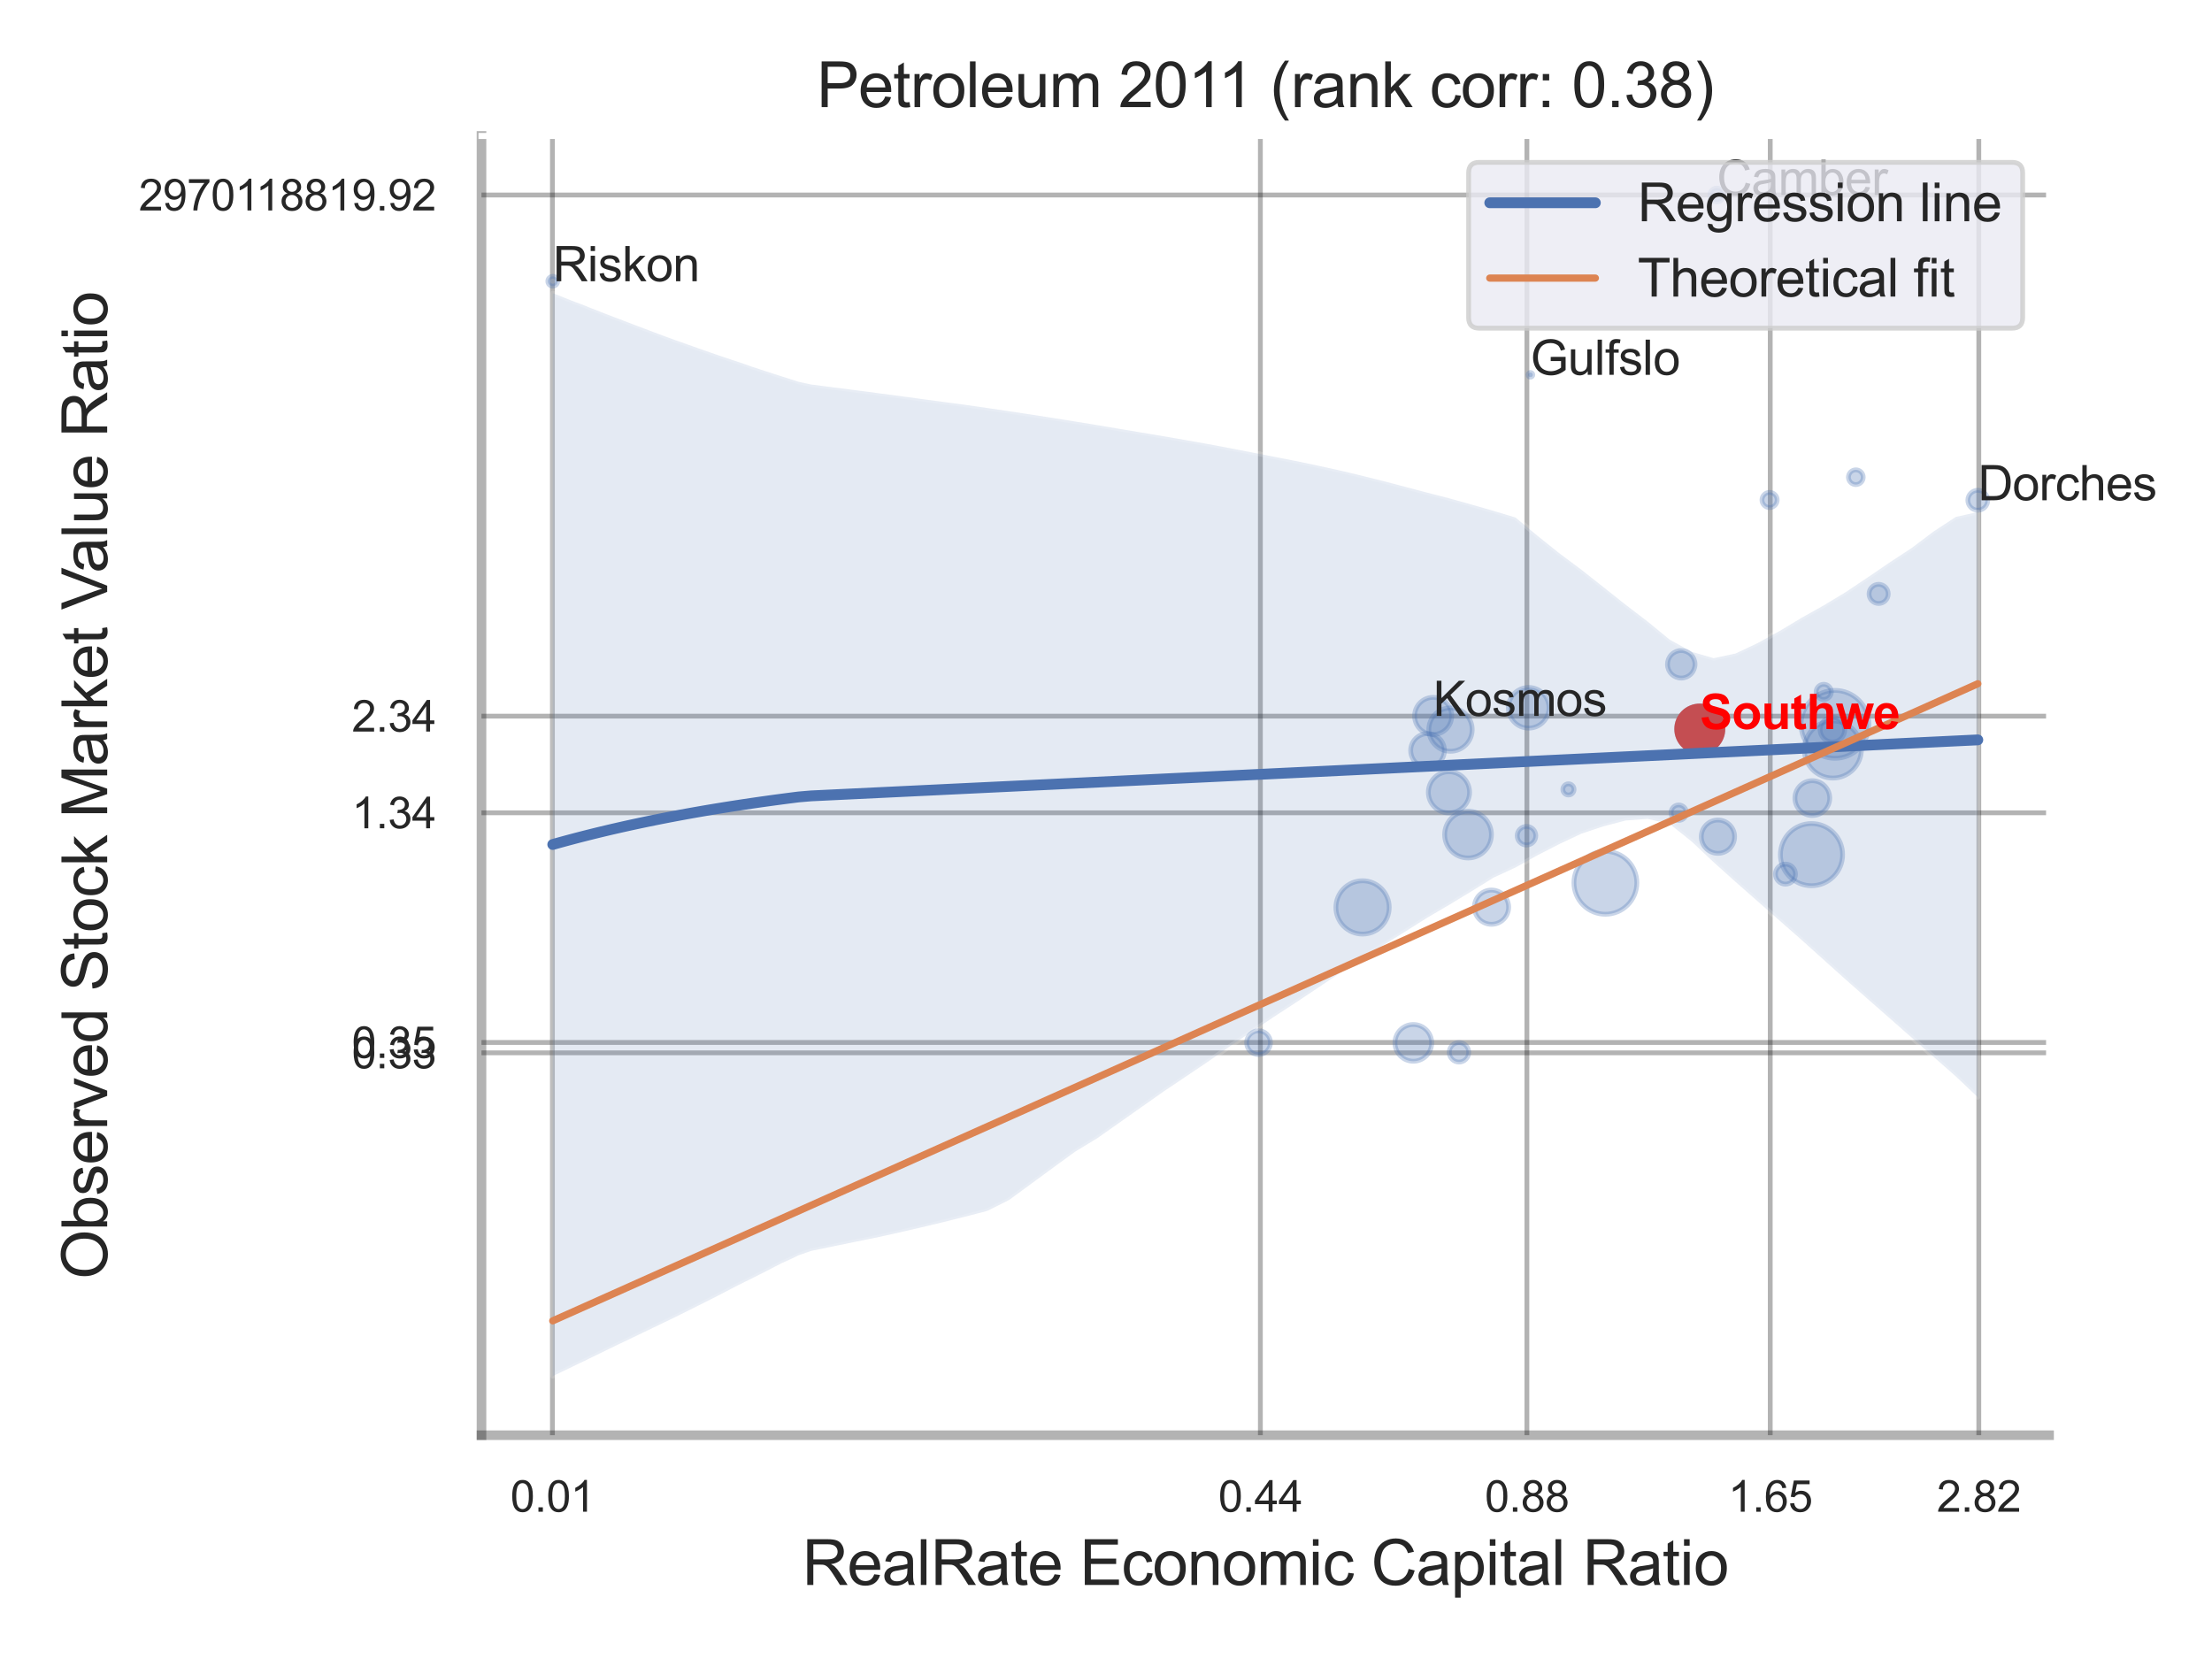 <?xml version="1.0" encoding="utf-8" standalone="no"?>
<!DOCTYPE svg PUBLIC "-//W3C//DTD SVG 1.1//EN"
  "http://www.w3.org/Graphics/SVG/1.1/DTD/svg11.dtd">
<svg xmlns:xlink="http://www.w3.org/1999/xlink" width="460.8pt" height="345.6pt" viewBox="0 0 460.8 345.6" xmlns="http://www.w3.org/2000/svg" version="1.1">
 <defs>
  <style type="text/css">*{stroke-linejoin: round; stroke-linecap: butt}</style>
 </defs>
 <g id="figure_1">
  <g id="patch_1">
   <path d="M 0 345.6 
L 460.8 345.6 
L 460.8 0 
L 0 0 
z
" style="fill: #ffffff"/>
  </g>
  <g id="axes_1">
   <g id="patch_2">
    <path d="M 100.305 298.98 
L 426.858 298.98 
L 426.858 28.32 
L 100.305 28.32 
z
" style="fill: #ffffff"/>
   </g>
   <g id="matplotlib.axis_1">
    <g id="xtick_1">
     <g id="line2d_1">
      <path d="M 115.082 298.98 
L 115.082 28.32 
" clip-path="url(#p391419a6a8)" style="fill: none; stroke: #000000; stroke-opacity: 0.3; stroke-linecap: round"/>
     </g>
     <g id="text_1">
      <!-- 0.01 -->
      <g style="fill: #262626" transform="translate(106.325 314.922) scale(0.09 -0.09)">
       <defs>
        <path id="ArialMT-30" d="M 266 2259 
Q 266 3072 433 3567 
Q 600 4063 929 4331 
Q 1259 4600 1759 4600 
Q 2128 4600 2406 4451 
Q 2684 4303 2865 4023 
Q 3047 3744 3150 3342 
Q 3253 2941 3253 2259 
Q 3253 1453 3087 958 
Q 2922 463 2592 192 
Q 2263 -78 1759 -78 
Q 1097 -78 719 397 
Q 266 969 266 2259 
z
M 844 2259 
Q 844 1131 1108 757 
Q 1372 384 1759 384 
Q 2147 384 2411 759 
Q 2675 1134 2675 2259 
Q 2675 3391 2411 3762 
Q 2147 4134 1753 4134 
Q 1366 4134 1134 3806 
Q 844 3388 844 2259 
z
" transform="scale(0.016)"/>
        <path id="ArialMT-2e" d="M 581 0 
L 581 641 
L 1222 641 
L 1222 0 
L 581 0 
z
" transform="scale(0.016)"/>
        <path id="ArialMT-31" d="M 2384 0 
L 1822 0 
L 1822 3584 
Q 1619 3391 1289 3197 
Q 959 3003 697 2906 
L 697 3450 
Q 1169 3672 1522 3987 
Q 1875 4303 2022 4600 
L 2384 4600 
L 2384 0 
z
" transform="scale(0.016)"/>
       </defs>
       <use xlink:href="#ArialMT-30"/>
       <use xlink:href="#ArialMT-2e" x="55.615"/>
       <use xlink:href="#ArialMT-30" x="83.398"/>
       <use xlink:href="#ArialMT-31" x="139.014"/>
      </g>
     </g>
    </g>
    <g id="xtick_2">
     <g id="line2d_2">
      <path d="M 262.558 298.98 
L 262.558 28.32 
" clip-path="url(#p391419a6a8)" style="fill: none; stroke: #000000; stroke-opacity: 0.3; stroke-linecap: round"/>
     </g>
     <g id="text_2">
      <!-- 0.44 -->
      <g style="fill: #262626" transform="translate(253.8 314.922) scale(0.09 -0.09)">
       <defs>
        <path id="ArialMT-34" d="M 2069 0 
L 2069 1097 
L 81 1097 
L 81 1613 
L 2172 4581 
L 2631 4581 
L 2631 1613 
L 3250 1613 
L 3250 1097 
L 2631 1097 
L 2631 0 
L 2069 0 
z
M 2069 1613 
L 2069 3678 
L 634 1613 
L 2069 1613 
z
" transform="scale(0.016)"/>
       </defs>
       <use xlink:href="#ArialMT-30"/>
       <use xlink:href="#ArialMT-2e" x="55.615"/>
       <use xlink:href="#ArialMT-34" x="83.398"/>
       <use xlink:href="#ArialMT-34" x="139.014"/>
      </g>
     </g>
    </g>
    <g id="xtick_3">
     <g id="line2d_3">
      <path d="M 318.078 298.98 
L 318.078 28.32 
" clip-path="url(#p391419a6a8)" style="fill: none; stroke: #000000; stroke-opacity: 0.3; stroke-linecap: round"/>
     </g>
     <g id="text_3">
      <!-- 0.88 -->
      <g style="fill: #262626" transform="translate(309.321 314.922) scale(0.09 -0.09)">
       <defs>
        <path id="ArialMT-38" d="M 1131 2484 
Q 781 2613 612 2850 
Q 444 3088 444 3419 
Q 444 3919 803 4259 
Q 1163 4600 1759 4600 
Q 2359 4600 2725 4251 
Q 3091 3903 3091 3403 
Q 3091 3084 2923 2848 
Q 2756 2613 2416 2484 
Q 2838 2347 3058 2040 
Q 3278 1734 3278 1309 
Q 3278 722 2862 322 
Q 2447 -78 1769 -78 
Q 1091 -78 675 323 
Q 259 725 259 1325 
Q 259 1772 486 2073 
Q 713 2375 1131 2484 
z
M 1019 3438 
Q 1019 3113 1228 2906 
Q 1438 2700 1772 2700 
Q 2097 2700 2305 2904 
Q 2513 3109 2513 3406 
Q 2513 3716 2298 3927 
Q 2084 4138 1766 4138 
Q 1444 4138 1231 3931 
Q 1019 3725 1019 3438 
z
M 838 1322 
Q 838 1081 952 856 
Q 1066 631 1291 507 
Q 1516 384 1775 384 
Q 2178 384 2440 643 
Q 2703 903 2703 1303 
Q 2703 1709 2433 1975 
Q 2163 2241 1756 2241 
Q 1359 2241 1098 1978 
Q 838 1716 838 1322 
z
" transform="scale(0.016)"/>
       </defs>
       <use xlink:href="#ArialMT-30"/>
       <use xlink:href="#ArialMT-2e" x="55.615"/>
       <use xlink:href="#ArialMT-38" x="83.398"/>
       <use xlink:href="#ArialMT-38" x="139.014"/>
      </g>
     </g>
    </g>
    <g id="xtick_4">
     <g id="line2d_4">
      <path d="M 368.771 298.98 
L 368.771 28.32 
" clip-path="url(#p391419a6a8)" style="fill: none; stroke: #000000; stroke-opacity: 0.3; stroke-linecap: round"/>
     </g>
     <g id="text_4">
      <!-- 1.65 -->
      <g style="fill: #262626" transform="translate(360.013 314.922) scale(0.09 -0.09)">
       <defs>
        <path id="ArialMT-36" d="M 3184 3459 
L 2625 3416 
Q 2550 3747 2413 3897 
Q 2184 4138 1850 4138 
Q 1581 4138 1378 3988 
Q 1113 3794 959 3422 
Q 806 3050 800 2363 
Q 1003 2672 1297 2822 
Q 1591 2972 1913 2972 
Q 2475 2972 2870 2558 
Q 3266 2144 3266 1488 
Q 3266 1056 3080 686 
Q 2894 316 2569 119 
Q 2244 -78 1831 -78 
Q 1128 -78 684 439 
Q 241 956 241 2144 
Q 241 3472 731 4075 
Q 1159 4600 1884 4600 
Q 2425 4600 2770 4297 
Q 3116 3994 3184 3459 
z
M 888 1484 
Q 888 1194 1011 928 
Q 1134 663 1356 523 
Q 1578 384 1822 384 
Q 2178 384 2434 671 
Q 2691 959 2691 1453 
Q 2691 1928 2437 2201 
Q 2184 2475 1800 2475 
Q 1419 2475 1153 2201 
Q 888 1928 888 1484 
z
" transform="scale(0.016)"/>
        <path id="ArialMT-35" d="M 266 1200 
L 856 1250 
Q 922 819 1161 601 
Q 1400 384 1738 384 
Q 2144 384 2425 690 
Q 2706 997 2706 1503 
Q 2706 1984 2436 2262 
Q 2166 2541 1728 2541 
Q 1456 2541 1237 2417 
Q 1019 2294 894 2097 
L 366 2166 
L 809 4519 
L 3088 4519 
L 3088 3981 
L 1259 3981 
L 1013 2750 
Q 1425 3038 1878 3038 
Q 2478 3038 2890 2622 
Q 3303 2206 3303 1553 
Q 3303 931 2941 478 
Q 2500 -78 1738 -78 
Q 1113 -78 717 272 
Q 322 622 266 1200 
z
" transform="scale(0.016)"/>
       </defs>
       <use xlink:href="#ArialMT-31"/>
       <use xlink:href="#ArialMT-2e" x="55.615"/>
       <use xlink:href="#ArialMT-36" x="83.398"/>
       <use xlink:href="#ArialMT-35" x="139.014"/>
      </g>
     </g>
    </g>
    <g id="xtick_5">
     <g id="line2d_5">
      <path d="M 412.221 298.98 
L 412.221 28.32 
" clip-path="url(#p391419a6a8)" style="fill: none; stroke: #000000; stroke-opacity: 0.3; stroke-linecap: round"/>
     </g>
     <g id="text_5">
      <!-- 2.82 -->
      <g style="fill: #262626" transform="translate(403.464 314.922) scale(0.09 -0.09)">
       <defs>
        <path id="ArialMT-32" d="M 3222 541 
L 3222 0 
L 194 0 
Q 188 203 259 391 
Q 375 700 629 1000 
Q 884 1300 1366 1694 
Q 2113 2306 2375 2664 
Q 2638 3022 2638 3341 
Q 2638 3675 2398 3904 
Q 2159 4134 1775 4134 
Q 1369 4134 1125 3890 
Q 881 3647 878 3216 
L 300 3275 
Q 359 3922 746 4261 
Q 1134 4600 1788 4600 
Q 2447 4600 2831 4234 
Q 3216 3869 3216 3328 
Q 3216 3053 3103 2787 
Q 2991 2522 2730 2228 
Q 2469 1934 1863 1422 
Q 1356 997 1212 845 
Q 1069 694 975 541 
L 3222 541 
z
" transform="scale(0.016)"/>
       </defs>
       <use xlink:href="#ArialMT-32"/>
       <use xlink:href="#ArialMT-2e" x="55.615"/>
       <use xlink:href="#ArialMT-38" x="83.398"/>
       <use xlink:href="#ArialMT-32" x="139.014"/>
      </g>
     </g>
    </g>
    <g id="xtick_6"/>
    <g id="xtick_7"/>
    <g id="text_6">
     <!-- RealRate Economic Capital Ratio -->
     <g style="fill: #262626" transform="translate(167.123 330.174) scale(0.13 -0.13)">
      <defs>
       <path id="ArialMT-52" d="M 503 0 
L 503 4581 
L 2534 4581 
Q 3147 4581 3465 4457 
Q 3784 4334 3975 4021 
Q 4166 3709 4166 3331 
Q 4166 2844 3850 2509 
Q 3534 2175 2875 2084 
Q 3116 1969 3241 1856 
Q 3506 1613 3744 1247 
L 4541 0 
L 3778 0 
L 3172 953 
Q 2906 1366 2734 1584 
Q 2563 1803 2427 1890 
Q 2291 1978 2150 2013 
Q 2047 2034 1813 2034 
L 1109 2034 
L 1109 0 
L 503 0 
z
M 1109 2559 
L 2413 2559 
Q 2828 2559 3062 2645 
Q 3297 2731 3419 2920 
Q 3541 3109 3541 3331 
Q 3541 3656 3305 3865 
Q 3069 4075 2559 4075 
L 1109 4075 
L 1109 2559 
z
" transform="scale(0.016)"/>
       <path id="ArialMT-65" d="M 2694 1069 
L 3275 997 
Q 3138 488 2766 206 
Q 2394 -75 1816 -75 
Q 1088 -75 661 373 
Q 234 822 234 1631 
Q 234 2469 665 2931 
Q 1097 3394 1784 3394 
Q 2450 3394 2872 2941 
Q 3294 2488 3294 1666 
Q 3294 1616 3291 1516 
L 816 1516 
Q 847 969 1125 678 
Q 1403 388 1819 388 
Q 2128 388 2347 550 
Q 2566 713 2694 1069 
z
M 847 1978 
L 2700 1978 
Q 2663 2397 2488 2606 
Q 2219 2931 1791 2931 
Q 1403 2931 1139 2672 
Q 875 2413 847 1978 
z
" transform="scale(0.016)"/>
       <path id="ArialMT-61" d="M 2588 409 
Q 2275 144 1986 34 
Q 1697 -75 1366 -75 
Q 819 -75 525 192 
Q 231 459 231 875 
Q 231 1119 342 1320 
Q 453 1522 633 1644 
Q 813 1766 1038 1828 
Q 1203 1872 1538 1913 
Q 2219 1994 2541 2106 
Q 2544 2222 2544 2253 
Q 2544 2597 2384 2738 
Q 2169 2928 1744 2928 
Q 1347 2928 1158 2789 
Q 969 2650 878 2297 
L 328 2372 
Q 403 2725 575 2942 
Q 747 3159 1072 3276 
Q 1397 3394 1825 3394 
Q 2250 3394 2515 3294 
Q 2781 3194 2906 3042 
Q 3031 2891 3081 2659 
Q 3109 2516 3109 2141 
L 3109 1391 
Q 3109 606 3145 398 
Q 3181 191 3288 0 
L 2700 0 
Q 2613 175 2588 409 
z
M 2541 1666 
Q 2234 1541 1622 1453 
Q 1275 1403 1131 1340 
Q 988 1278 909 1158 
Q 831 1038 831 891 
Q 831 666 1001 516 
Q 1172 366 1500 366 
Q 1825 366 2078 508 
Q 2331 650 2450 897 
Q 2541 1088 2541 1459 
L 2541 1666 
z
" transform="scale(0.016)"/>
       <path id="ArialMT-6c" d="M 409 0 
L 409 4581 
L 972 4581 
L 972 0 
L 409 0 
z
" transform="scale(0.016)"/>
       <path id="ArialMT-74" d="M 1650 503 
L 1731 6 
Q 1494 -44 1306 -44 
Q 1000 -44 831 53 
Q 663 150 594 308 
Q 525 466 525 972 
L 525 2881 
L 113 2881 
L 113 3319 
L 525 3319 
L 525 4141 
L 1084 4478 
L 1084 3319 
L 1650 3319 
L 1650 2881 
L 1084 2881 
L 1084 941 
Q 1084 700 1114 631 
Q 1144 563 1211 522 
Q 1278 481 1403 481 
Q 1497 481 1650 503 
z
" transform="scale(0.016)"/>
       <path id="ArialMT-20" transform="scale(0.016)"/>
       <path id="ArialMT-45" d="M 506 0 
L 506 4581 
L 3819 4581 
L 3819 4041 
L 1113 4041 
L 1113 2638 
L 3647 2638 
L 3647 2100 
L 1113 2100 
L 1113 541 
L 3925 541 
L 3925 0 
L 506 0 
z
" transform="scale(0.016)"/>
       <path id="ArialMT-63" d="M 2588 1216 
L 3141 1144 
Q 3050 572 2676 248 
Q 2303 -75 1759 -75 
Q 1078 -75 664 370 
Q 250 816 250 1647 
Q 250 2184 428 2587 
Q 606 2991 970 3192 
Q 1334 3394 1763 3394 
Q 2303 3394 2647 3120 
Q 2991 2847 3088 2344 
L 2541 2259 
Q 2463 2594 2264 2762 
Q 2066 2931 1784 2931 
Q 1359 2931 1093 2626 
Q 828 2322 828 1663 
Q 828 994 1084 691 
Q 1341 388 1753 388 
Q 2084 388 2306 591 
Q 2528 794 2588 1216 
z
" transform="scale(0.016)"/>
       <path id="ArialMT-6f" d="M 213 1659 
Q 213 2581 725 3025 
Q 1153 3394 1769 3394 
Q 2453 3394 2887 2945 
Q 3322 2497 3322 1706 
Q 3322 1066 3130 698 
Q 2938 331 2570 128 
Q 2203 -75 1769 -75 
Q 1072 -75 642 372 
Q 213 819 213 1659 
z
M 791 1659 
Q 791 1022 1069 705 
Q 1347 388 1769 388 
Q 2188 388 2466 706 
Q 2744 1025 2744 1678 
Q 2744 2294 2464 2611 
Q 2184 2928 1769 2928 
Q 1347 2928 1069 2612 
Q 791 2297 791 1659 
z
" transform="scale(0.016)"/>
       <path id="ArialMT-6e" d="M 422 0 
L 422 3319 
L 928 3319 
L 928 2847 
Q 1294 3394 1984 3394 
Q 2284 3394 2536 3286 
Q 2788 3178 2913 3003 
Q 3038 2828 3088 2588 
Q 3119 2431 3119 2041 
L 3119 0 
L 2556 0 
L 2556 2019 
Q 2556 2363 2490 2533 
Q 2425 2703 2258 2804 
Q 2091 2906 1866 2906 
Q 1506 2906 1245 2678 
Q 984 2450 984 1813 
L 984 0 
L 422 0 
z
" transform="scale(0.016)"/>
       <path id="ArialMT-6d" d="M 422 0 
L 422 3319 
L 925 3319 
L 925 2853 
Q 1081 3097 1340 3245 
Q 1600 3394 1931 3394 
Q 2300 3394 2536 3241 
Q 2772 3088 2869 2813 
Q 3263 3394 3894 3394 
Q 4388 3394 4653 3120 
Q 4919 2847 4919 2278 
L 4919 0 
L 4359 0 
L 4359 2091 
Q 4359 2428 4304 2576 
Q 4250 2725 4106 2815 
Q 3963 2906 3769 2906 
Q 3419 2906 3187 2673 
Q 2956 2441 2956 1928 
L 2956 0 
L 2394 0 
L 2394 2156 
Q 2394 2531 2256 2718 
Q 2119 2906 1806 2906 
Q 1569 2906 1367 2781 
Q 1166 2656 1075 2415 
Q 984 2175 984 1722 
L 984 0 
L 422 0 
z
" transform="scale(0.016)"/>
       <path id="ArialMT-69" d="M 425 3934 
L 425 4581 
L 988 4581 
L 988 3934 
L 425 3934 
z
M 425 0 
L 425 3319 
L 988 3319 
L 988 0 
L 425 0 
z
" transform="scale(0.016)"/>
       <path id="ArialMT-43" d="M 3763 1606 
L 4369 1453 
Q 4178 706 3683 314 
Q 3188 -78 2472 -78 
Q 1731 -78 1267 223 
Q 803 525 561 1097 
Q 319 1669 319 2325 
Q 319 3041 592 3573 
Q 866 4106 1370 4382 
Q 1875 4659 2481 4659 
Q 3169 4659 3637 4309 
Q 4106 3959 4291 3325 
L 3694 3184 
Q 3534 3684 3231 3912 
Q 2928 4141 2469 4141 
Q 1941 4141 1586 3887 
Q 1231 3634 1087 3207 
Q 944 2781 944 2328 
Q 944 1744 1114 1308 
Q 1284 872 1643 656 
Q 2003 441 2422 441 
Q 2931 441 3284 734 
Q 3638 1028 3763 1606 
z
" transform="scale(0.016)"/>
       <path id="ArialMT-70" d="M 422 -1272 
L 422 3319 
L 934 3319 
L 934 2888 
Q 1116 3141 1344 3267 
Q 1572 3394 1897 3394 
Q 2322 3394 2647 3175 
Q 2972 2956 3137 2557 
Q 3303 2159 3303 1684 
Q 3303 1175 3120 767 
Q 2938 359 2589 142 
Q 2241 -75 1856 -75 
Q 1575 -75 1351 44 
Q 1128 163 984 344 
L 984 -1272 
L 422 -1272 
z
M 931 1641 
Q 931 1000 1190 694 
Q 1450 388 1819 388 
Q 2194 388 2461 705 
Q 2728 1022 2728 1688 
Q 2728 2322 2467 2637 
Q 2206 2953 1844 2953 
Q 1484 2953 1207 2617 
Q 931 2281 931 1641 
z
" transform="scale(0.016)"/>
      </defs>
      <use xlink:href="#ArialMT-52"/>
      <use xlink:href="#ArialMT-65" x="72.217"/>
      <use xlink:href="#ArialMT-61" x="127.832"/>
      <use xlink:href="#ArialMT-6c" x="183.447"/>
      <use xlink:href="#ArialMT-52" x="205.664"/>
      <use xlink:href="#ArialMT-61" x="277.881"/>
      <use xlink:href="#ArialMT-74" x="333.496"/>
      <use xlink:href="#ArialMT-65" x="361.279"/>
      <use xlink:href="#ArialMT-20" x="416.895"/>
      <use xlink:href="#ArialMT-45" x="444.678"/>
      <use xlink:href="#ArialMT-63" x="511.377"/>
      <use xlink:href="#ArialMT-6f" x="561.377"/>
      <use xlink:href="#ArialMT-6e" x="616.992"/>
      <use xlink:href="#ArialMT-6f" x="672.607"/>
      <use xlink:href="#ArialMT-6d" x="728.223"/>
      <use xlink:href="#ArialMT-69" x="811.523"/>
      <use xlink:href="#ArialMT-63" x="833.74"/>
      <use xlink:href="#ArialMT-20" x="883.74"/>
      <use xlink:href="#ArialMT-43" x="911.523"/>
      <use xlink:href="#ArialMT-61" x="983.74"/>
      <use xlink:href="#ArialMT-70" x="1039.355"/>
      <use xlink:href="#ArialMT-69" x="1094.971"/>
      <use xlink:href="#ArialMT-74" x="1117.188"/>
      <use xlink:href="#ArialMT-61" x="1144.971"/>
      <use xlink:href="#ArialMT-6c" x="1200.586"/>
      <use xlink:href="#ArialMT-20" x="1222.803"/>
      <use xlink:href="#ArialMT-52" x="1250.586"/>
      <use xlink:href="#ArialMT-61" x="1322.803"/>
      <use xlink:href="#ArialMT-74" x="1378.418"/>
      <use xlink:href="#ArialMT-69" x="1406.201"/>
      <use xlink:href="#ArialMT-6f" x="1428.418"/>
     </g>
    </g>
   </g>
   <g id="matplotlib.axis_2">
    <g id="ytick_1">
     <g id="line2d_6">
      <path d="M 100.305 219.325 
L 426.858 219.325 
" clip-path="url(#p391419a6a8)" style="fill: none; stroke: #000000; stroke-opacity: 0.3; stroke-linecap: round"/>
     </g>
     <g id="text_7">
      <!-- 0.33 -->
      <g style="fill: #262626" transform="translate(73.29 222.546) scale(0.09 -0.09)">
       <defs>
        <path id="ArialMT-33" d="M 269 1209 
L 831 1284 
Q 928 806 1161 595 
Q 1394 384 1728 384 
Q 2125 384 2398 659 
Q 2672 934 2672 1341 
Q 2672 1728 2419 1979 
Q 2166 2231 1775 2231 
Q 1616 2231 1378 2169 
L 1441 2663 
Q 1497 2656 1531 2656 
Q 1891 2656 2178 2843 
Q 2466 3031 2466 3422 
Q 2466 3731 2256 3934 
Q 2047 4138 1716 4138 
Q 1388 4138 1169 3931 
Q 950 3725 888 3313 
L 325 3413 
Q 428 3978 793 4289 
Q 1159 4600 1703 4600 
Q 2078 4600 2393 4439 
Q 2709 4278 2876 4000 
Q 3044 3722 3044 3409 
Q 3044 3113 2884 2869 
Q 2725 2625 2413 2481 
Q 2819 2388 3044 2092 
Q 3269 1797 3269 1353 
Q 3269 753 2831 336 
Q 2394 -81 1725 -81 
Q 1122 -81 723 278 
Q 325 638 269 1209 
z
" transform="scale(0.016)"/>
       </defs>
       <use xlink:href="#ArialMT-30"/>
       <use xlink:href="#ArialMT-2e" x="55.615"/>
       <use xlink:href="#ArialMT-33" x="83.398"/>
       <use xlink:href="#ArialMT-33" x="139.014"/>
      </g>
     </g>
    </g>
    <g id="ytick_2">
     <g id="line2d_7">
      <path d="M 100.305 217.166 
L 426.858 217.166 
" clip-path="url(#p391419a6a8)" style="fill: none; stroke: #000000; stroke-opacity: 0.3; stroke-linecap: round"/>
     </g>
     <g id="text_8">
      <!-- 0.35 -->
      <g style="fill: #262626" transform="translate(73.29 220.387) scale(0.09 -0.09)">
       <use xlink:href="#ArialMT-30"/>
       <use xlink:href="#ArialMT-2e" x="55.615"/>
       <use xlink:href="#ArialMT-33" x="83.398"/>
       <use xlink:href="#ArialMT-35" x="139.014"/>
      </g>
     </g>
    </g>
    <g id="ytick_3">
     <g id="line2d_8">
      <path d="M 100.305 169.323 
L 426.858 169.323 
" clip-path="url(#p391419a6a8)" style="fill: none; stroke: #000000; stroke-opacity: 0.3; stroke-linecap: round"/>
     </g>
     <g id="text_9">
      <!-- 1.34 -->
      <g style="fill: #262626" transform="translate(73.29 172.544) scale(0.09 -0.09)">
       <use xlink:href="#ArialMT-31"/>
       <use xlink:href="#ArialMT-2e" x="55.615"/>
       <use xlink:href="#ArialMT-33" x="83.398"/>
       <use xlink:href="#ArialMT-34" x="139.014"/>
      </g>
     </g>
    </g>
    <g id="ytick_4">
     <g id="line2d_9">
      <path d="M 100.305 149.179 
L 426.858 149.179 
" clip-path="url(#p391419a6a8)" style="fill: none; stroke: #000000; stroke-opacity: 0.3; stroke-linecap: round"/>
     </g>
     <g id="text_10">
      <!-- 2.34 -->
      <g style="fill: #262626" transform="translate(73.29 152.4) scale(0.09 -0.09)">
       <use xlink:href="#ArialMT-32"/>
       <use xlink:href="#ArialMT-2e" x="55.615"/>
       <use xlink:href="#ArialMT-33" x="83.398"/>
       <use xlink:href="#ArialMT-34" x="139.014"/>
      </g>
     </g>
    </g>
    <g id="ytick_5">
     <g id="line2d_10">
      <path d="M 100.305 40.625 
L 426.858 40.625 
" clip-path="url(#p391419a6a8)" style="fill: none; stroke: #000000; stroke-opacity: 0.3; stroke-linecap: round"/>
     </g>
     <g id="text_11">
      <!-- 2970118819.92 -->
      <g style="fill: #262626" transform="translate(28.91 43.846) scale(0.09 -0.09)">
       <defs>
        <path id="ArialMT-39" d="M 350 1059 
L 891 1109 
Q 959 728 1153 556 
Q 1347 384 1650 384 
Q 1909 384 2104 503 
Q 2300 622 2425 820 
Q 2550 1019 2634 1356 
Q 2719 1694 2719 2044 
Q 2719 2081 2716 2156 
Q 2547 1888 2255 1720 
Q 1963 1553 1622 1553 
Q 1053 1553 659 1965 
Q 266 2378 266 3053 
Q 266 3750 677 4175 
Q 1088 4600 1706 4600 
Q 2153 4600 2523 4359 
Q 2894 4119 3086 3673 
Q 3278 3228 3278 2384 
Q 3278 1506 3087 986 
Q 2897 466 2520 194 
Q 2144 -78 1638 -78 
Q 1100 -78 759 220 
Q 419 519 350 1059 
z
M 2653 3081 
Q 2653 3566 2395 3850 
Q 2138 4134 1775 4134 
Q 1400 4134 1122 3828 
Q 844 3522 844 3034 
Q 844 2597 1108 2323 
Q 1372 2050 1759 2050 
Q 2150 2050 2401 2323 
Q 2653 2597 2653 3081 
z
" transform="scale(0.016)"/>
        <path id="ArialMT-37" d="M 303 3981 
L 303 4522 
L 3269 4522 
L 3269 4084 
Q 2831 3619 2401 2847 
Q 1972 2075 1738 1259 
Q 1569 684 1522 0 
L 944 0 
Q 953 541 1156 1306 
Q 1359 2072 1739 2783 
Q 2119 3494 2547 3981 
L 303 3981 
z
" transform="scale(0.016)"/>
       </defs>
       <use xlink:href="#ArialMT-32"/>
       <use xlink:href="#ArialMT-39" x="55.615"/>
       <use xlink:href="#ArialMT-37" x="111.23"/>
       <use xlink:href="#ArialMT-30" x="166.846"/>
       <use xlink:href="#ArialMT-31" x="222.461"/>
       <use xlink:href="#ArialMT-31" x="270.701"/>
       <use xlink:href="#ArialMT-38" x="326.316"/>
       <use xlink:href="#ArialMT-38" x="381.932"/>
       <use xlink:href="#ArialMT-31" x="437.547"/>
       <use xlink:href="#ArialMT-39" x="493.162"/>
       <use xlink:href="#ArialMT-2e" x="548.777"/>
       <use xlink:href="#ArialMT-39" x="576.561"/>
       <use xlink:href="#ArialMT-32" x="632.176"/>
      </g>
     </g>
    </g>
    <g id="ytick_6"/>
    <g id="ytick_7"/>
    <g id="ytick_8"/>
    <g id="ytick_9"/>
    <g id="ytick_10"/>
    <g id="text_12">
     <!-- Observed Stock Market Value Ratio -->
     <g style="fill: #262626" transform="translate(22.327 266.489) rotate(-90) scale(0.13 -0.13)">
      <defs>
       <path id="ArialMT-4f" d="M 309 2231 
Q 309 3372 921 4017 
Q 1534 4663 2503 4663 
Q 3138 4663 3647 4359 
Q 4156 4056 4423 3514 
Q 4691 2972 4691 2284 
Q 4691 1588 4409 1038 
Q 4128 488 3612 205 
Q 3097 -78 2500 -78 
Q 1853 -78 1343 234 
Q 834 547 571 1087 
Q 309 1628 309 2231 
z
M 934 2222 
Q 934 1394 1379 917 
Q 1825 441 2497 441 
Q 3181 441 3623 922 
Q 4066 1403 4066 2288 
Q 4066 2847 3877 3264 
Q 3688 3681 3323 3911 
Q 2959 4141 2506 4141 
Q 1863 4141 1398 3698 
Q 934 3256 934 2222 
z
" transform="scale(0.016)"/>
       <path id="ArialMT-62" d="M 941 0 
L 419 0 
L 419 4581 
L 981 4581 
L 981 2947 
Q 1338 3394 1891 3394 
Q 2197 3394 2470 3270 
Q 2744 3147 2920 2923 
Q 3097 2700 3197 2384 
Q 3297 2069 3297 1709 
Q 3297 856 2875 390 
Q 2453 -75 1863 -75 
Q 1275 -75 941 416 
L 941 0 
z
M 934 1684 
Q 934 1088 1097 822 
Q 1363 388 1816 388 
Q 2184 388 2453 708 
Q 2722 1028 2722 1663 
Q 2722 2313 2464 2622 
Q 2206 2931 1841 2931 
Q 1472 2931 1203 2611 
Q 934 2291 934 1684 
z
" transform="scale(0.016)"/>
       <path id="ArialMT-73" d="M 197 991 
L 753 1078 
Q 800 744 1014 566 
Q 1228 388 1613 388 
Q 2000 388 2187 545 
Q 2375 703 2375 916 
Q 2375 1106 2209 1216 
Q 2094 1291 1634 1406 
Q 1016 1563 777 1677 
Q 538 1791 414 1992 
Q 291 2194 291 2438 
Q 291 2659 392 2848 
Q 494 3038 669 3163 
Q 800 3259 1026 3326 
Q 1253 3394 1513 3394 
Q 1903 3394 2198 3281 
Q 2494 3169 2634 2976 
Q 2775 2784 2828 2463 
L 2278 2388 
Q 2241 2644 2061 2787 
Q 1881 2931 1553 2931 
Q 1166 2931 1000 2803 
Q 834 2675 834 2503 
Q 834 2394 903 2306 
Q 972 2216 1119 2156 
Q 1203 2125 1616 2013 
Q 2213 1853 2448 1751 
Q 2684 1650 2818 1456 
Q 2953 1263 2953 975 
Q 2953 694 2789 445 
Q 2625 197 2315 61 
Q 2006 -75 1616 -75 
Q 969 -75 630 194 
Q 291 463 197 991 
z
" transform="scale(0.016)"/>
       <path id="ArialMT-72" d="M 416 0 
L 416 3319 
L 922 3319 
L 922 2816 
Q 1116 3169 1280 3281 
Q 1444 3394 1641 3394 
Q 1925 3394 2219 3213 
L 2025 2691 
Q 1819 2813 1613 2813 
Q 1428 2813 1281 2702 
Q 1134 2591 1072 2394 
Q 978 2094 978 1738 
L 978 0 
L 416 0 
z
" transform="scale(0.016)"/>
       <path id="ArialMT-76" d="M 1344 0 
L 81 3319 
L 675 3319 
L 1388 1331 
Q 1503 1009 1600 663 
Q 1675 925 1809 1294 
L 2547 3319 
L 3125 3319 
L 1869 0 
L 1344 0 
z
" transform="scale(0.016)"/>
       <path id="ArialMT-64" d="M 2575 0 
L 2575 419 
Q 2259 -75 1647 -75 
Q 1250 -75 917 144 
Q 584 363 401 755 
Q 219 1147 219 1656 
Q 219 2153 384 2558 
Q 550 2963 881 3178 
Q 1213 3394 1622 3394 
Q 1922 3394 2156 3267 
Q 2391 3141 2538 2938 
L 2538 4581 
L 3097 4581 
L 3097 0 
L 2575 0 
z
M 797 1656 
Q 797 1019 1065 703 
Q 1334 388 1700 388 
Q 2069 388 2326 689 
Q 2584 991 2584 1609 
Q 2584 2291 2321 2609 
Q 2059 2928 1675 2928 
Q 1300 2928 1048 2622 
Q 797 2316 797 1656 
z
" transform="scale(0.016)"/>
       <path id="ArialMT-53" d="M 288 1472 
L 859 1522 
Q 900 1178 1048 958 
Q 1197 738 1509 602 
Q 1822 466 2213 466 
Q 2559 466 2825 569 
Q 3091 672 3220 851 
Q 3350 1031 3350 1244 
Q 3350 1459 3225 1620 
Q 3100 1781 2813 1891 
Q 2628 1963 1997 2114 
Q 1366 2266 1113 2400 
Q 784 2572 623 2826 
Q 463 3081 463 3397 
Q 463 3744 659 4045 
Q 856 4347 1234 4503 
Q 1613 4659 2075 4659 
Q 2584 4659 2973 4495 
Q 3363 4331 3572 4012 
Q 3781 3694 3797 3291 
L 3216 3247 
Q 3169 3681 2898 3903 
Q 2628 4125 2100 4125 
Q 1550 4125 1298 3923 
Q 1047 3722 1047 3438 
Q 1047 3191 1225 3031 
Q 1400 2872 2139 2705 
Q 2878 2538 3153 2413 
Q 3553 2228 3743 1945 
Q 3934 1663 3934 1294 
Q 3934 928 3725 604 
Q 3516 281 3123 101 
Q 2731 -78 2241 -78 
Q 1619 -78 1198 103 
Q 778 284 539 648 
Q 300 1013 288 1472 
z
" transform="scale(0.016)"/>
       <path id="ArialMT-6b" d="M 425 0 
L 425 4581 
L 988 4581 
L 988 1969 
L 2319 3319 
L 3047 3319 
L 1778 2088 
L 3175 0 
L 2481 0 
L 1384 1697 
L 988 1316 
L 988 0 
L 425 0 
z
" transform="scale(0.016)"/>
       <path id="ArialMT-4d" d="M 475 0 
L 475 4581 
L 1388 4581 
L 2472 1338 
Q 2622 884 2691 659 
Q 2769 909 2934 1394 
L 4031 4581 
L 4847 4581 
L 4847 0 
L 4263 0 
L 4263 3834 
L 2931 0 
L 2384 0 
L 1059 3900 
L 1059 0 
L 475 0 
z
" transform="scale(0.016)"/>
       <path id="ArialMT-56" d="M 1803 0 
L 28 4581 
L 684 4581 
L 1875 1253 
Q 2019 853 2116 503 
Q 2222 878 2363 1253 
L 3600 4581 
L 4219 4581 
L 2425 0 
L 1803 0 
z
" transform="scale(0.016)"/>
       <path id="ArialMT-75" d="M 2597 0 
L 2597 488 
Q 2209 -75 1544 -75 
Q 1250 -75 995 37 
Q 741 150 617 320 
Q 494 491 444 738 
Q 409 903 409 1263 
L 409 3319 
L 972 3319 
L 972 1478 
Q 972 1038 1006 884 
Q 1059 663 1231 536 
Q 1403 409 1656 409 
Q 1909 409 2131 539 
Q 2353 669 2445 892 
Q 2538 1116 2538 1541 
L 2538 3319 
L 3100 3319 
L 3100 0 
L 2597 0 
z
" transform="scale(0.016)"/>
      </defs>
      <use xlink:href="#ArialMT-4f"/>
      <use xlink:href="#ArialMT-62" x="77.783"/>
      <use xlink:href="#ArialMT-73" x="133.398"/>
      <use xlink:href="#ArialMT-65" x="183.398"/>
      <use xlink:href="#ArialMT-72" x="239.014"/>
      <use xlink:href="#ArialMT-76" x="272.314"/>
      <use xlink:href="#ArialMT-65" x="322.314"/>
      <use xlink:href="#ArialMT-64" x="377.93"/>
      <use xlink:href="#ArialMT-20" x="433.545"/>
      <use xlink:href="#ArialMT-53" x="461.328"/>
      <use xlink:href="#ArialMT-74" x="528.027"/>
      <use xlink:href="#ArialMT-6f" x="555.811"/>
      <use xlink:href="#ArialMT-63" x="611.426"/>
      <use xlink:href="#ArialMT-6b" x="661.426"/>
      <use xlink:href="#ArialMT-20" x="711.426"/>
      <use xlink:href="#ArialMT-4d" x="739.209"/>
      <use xlink:href="#ArialMT-61" x="822.51"/>
      <use xlink:href="#ArialMT-72" x="878.125"/>
      <use xlink:href="#ArialMT-6b" x="911.426"/>
      <use xlink:href="#ArialMT-65" x="961.426"/>
      <use xlink:href="#ArialMT-74" x="1017.041"/>
      <use xlink:href="#ArialMT-20" x="1044.824"/>
      <use xlink:href="#ArialMT-56" x="1072.607"/>
      <use xlink:href="#ArialMT-61" x="1131.932"/>
      <use xlink:href="#ArialMT-6c" x="1187.547"/>
      <use xlink:href="#ArialMT-75" x="1209.764"/>
      <use xlink:href="#ArialMT-65" x="1265.379"/>
      <use xlink:href="#ArialMT-20" x="1320.994"/>
      <use xlink:href="#ArialMT-52" x="1348.777"/>
      <use xlink:href="#ArialMT-61" x="1420.994"/>
      <use xlink:href="#ArialMT-74" x="1476.609"/>
      <use xlink:href="#ArialMT-69" x="1504.393"/>
      <use xlink:href="#ArialMT-6f" x="1526.609"/>
     </g>
    </g>
   </g>
   <g id="PathCollection_1">
    <path d="M 354.098 156.683 
C 355.373 156.683 356.597 156.176 357.499 155.274 
C 358.401 154.372 358.907 153.149 358.907 151.873 
C 358.907 150.598 358.401 149.374 357.499 148.473 
C 356.597 147.571 355.373 147.064 354.098 147.064 
C 352.822 147.064 351.599 147.571 350.697 148.473 
C 349.795 149.374 349.289 150.598 349.289 151.873 
C 349.289 153.149 349.795 154.372 350.697 155.274 
C 351.599 156.176 352.822 156.683 354.098 156.683 
z
" clip-path="url(#p391419a6a8)" style="fill: #4c72b0; fill-opacity: 0.3; stroke: #4c72b0; stroke-opacity: 0.3"/>
    <path d="M 303.935 221.246 
C 304.473 221.246 304.99 221.032 305.37 220.652 
C 305.751 220.271 305.965 219.754 305.965 219.216 
C 305.965 218.678 305.751 218.161 305.37 217.78 
C 304.99 217.4 304.473 217.186 303.935 217.186 
C 303.396 217.186 302.88 217.4 302.499 217.78 
C 302.119 218.161 301.905 218.678 301.905 219.216 
C 301.905 219.754 302.119 220.271 302.499 220.652 
C 302.88 221.032 303.396 221.246 303.935 221.246 
z
" clip-path="url(#p391419a6a8)" style="fill: #4c72b0; fill-opacity: 0.3; stroke: #4c72b0; stroke-opacity: 0.3"/>
    <path d="M 294.42 221.073 
C 295.435 221.073 296.408 220.67 297.126 219.952 
C 297.844 219.235 298.247 218.261 298.247 217.247 
C 298.247 216.232 297.844 215.258 297.126 214.541 
C 296.408 213.823 295.435 213.42 294.42 213.42 
C 293.405 213.42 292.432 213.823 291.714 214.541 
C 290.996 215.258 290.593 216.232 290.593 217.247 
C 290.593 218.261 290.996 219.235 291.714 219.952 
C 292.432 220.67 293.405 221.073 294.42 221.073 
z
" clip-path="url(#p391419a6a8)" style="fill: #4c72b0; fill-opacity: 0.3; stroke: #4c72b0; stroke-opacity: 0.3"/>
    <path d="M 305.819 178.731 
C 307.112 178.731 308.353 178.217 309.267 177.303 
C 310.181 176.389 310.695 175.149 310.695 173.856 
C 310.695 172.563 310.181 171.322 309.267 170.408 
C 308.353 169.494 307.112 168.98 305.819 168.98 
C 304.526 168.98 303.286 169.494 302.372 170.408 
C 301.457 171.322 300.944 172.563 300.944 173.856 
C 300.944 175.149 301.457 176.389 302.372 177.303 
C 303.286 178.217 304.526 178.731 305.819 178.731 
z
" clip-path="url(#p391419a6a8)" style="fill: #4c72b0; fill-opacity: 0.3; stroke: #4c72b0; stroke-opacity: 0.3"/>
    <path d="M 262.179 219.683 
C 262.837 219.683 263.468 219.421 263.933 218.956 
C 264.398 218.491 264.659 217.86 264.659 217.202 
C 264.659 216.544 264.398 215.913 263.933 215.448 
C 263.468 214.983 262.837 214.721 262.179 214.721 
C 261.521 214.721 260.89 214.983 260.425 215.448 
C 259.96 215.913 259.698 216.544 259.698 217.202 
C 259.698 217.86 259.96 218.491 260.425 218.956 
C 260.89 219.421 261.521 219.683 262.179 219.683 
z
" clip-path="url(#p391419a6a8)" style="fill: #4c72b0; fill-opacity: 0.3; stroke: #4c72b0; stroke-opacity: 0.3"/>
    <path d="M 317.998 176.035 
C 318.511 176.035 319.004 175.83 319.367 175.467 
C 319.731 175.104 319.935 174.611 319.935 174.097 
C 319.935 173.583 319.731 173.091 319.367 172.727 
C 319.004 172.364 318.511 172.16 317.998 172.16 
C 317.484 172.16 316.991 172.364 316.628 172.727 
C 316.264 173.091 316.06 173.583 316.06 174.097 
C 316.06 174.611 316.264 175.104 316.628 175.467 
C 316.991 175.83 317.484 176.035 317.998 176.035 
z
" clip-path="url(#p391419a6a8)" style="fill: #4c72b0; fill-opacity: 0.3; stroke: #4c72b0; stroke-opacity: 0.3"/>
    <path d="M 379.913 145.715 
C 380.333 145.715 380.736 145.549 381.033 145.252 
C 381.329 144.955 381.496 144.552 381.496 144.133 
C 381.496 143.713 381.329 143.31 381.033 143.013 
C 380.736 142.716 380.333 142.55 379.913 142.55 
C 379.493 142.55 379.091 142.716 378.794 143.013 
C 378.497 143.31 378.33 143.713 378.33 144.133 
C 378.33 144.552 378.497 144.955 378.794 145.252 
C 379.091 145.549 379.493 145.715 379.913 145.715 
z
" clip-path="url(#p391419a6a8)" style="fill: #4c72b0; fill-opacity: 0.3; stroke: #4c72b0; stroke-opacity: 0.3"/>
    <path d="M 371.943 184.183 
C 372.497 184.183 373.028 183.963 373.42 183.571 
C 373.812 183.179 374.032 182.648 374.032 182.094 
C 374.032 181.54 373.812 181.009 373.42 180.617 
C 373.028 180.226 372.497 180.006 371.943 180.006 
C 371.389 180.006 370.858 180.226 370.466 180.617 
C 370.075 181.009 369.855 181.54 369.855 182.094 
C 369.855 182.648 370.075 183.179 370.466 183.571 
C 370.858 183.963 371.389 184.183 371.943 184.183 
z
" clip-path="url(#p391419a6a8)" style="fill: #4c72b0; fill-opacity: 0.3; stroke: #4c72b0; stroke-opacity: 0.3"/>
    <path d="M 334.432 190.452 
C 336.17 190.452 337.837 189.761 339.066 188.532 
C 340.295 187.304 340.985 185.637 340.985 183.899 
C 340.985 182.161 340.295 180.494 339.066 179.265 
C 337.837 178.037 336.17 177.346 334.432 177.346 
C 332.695 177.346 331.028 178.037 329.799 179.265 
C 328.57 180.494 327.88 182.161 327.88 183.899 
C 327.88 185.637 328.57 187.304 329.799 188.532 
C 331.028 189.761 332.695 190.452 334.432 190.452 
z
" clip-path="url(#p391419a6a8)" style="fill: #4c72b0; fill-opacity: 0.3; stroke: #4c72b0; stroke-opacity: 0.3"/>
    <path d="M 391.356 125.717 
C 391.886 125.717 392.394 125.507 392.768 125.132 
C 393.143 124.758 393.354 124.25 393.354 123.72 
C 393.354 123.19 393.143 122.682 392.768 122.307 
C 392.394 121.933 391.886 121.722 391.356 121.722 
C 390.826 121.722 390.318 121.933 389.944 122.307 
C 389.569 122.682 389.359 123.19 389.359 123.72 
C 389.359 124.25 389.569 124.758 389.944 125.132 
C 390.318 125.507 390.826 125.717 391.356 125.717 
z
" clip-path="url(#p391419a6a8)" style="fill: #4c72b0; fill-opacity: 0.3; stroke: #4c72b0; stroke-opacity: 0.3"/>
    <path d="M 302.165 156.505 
C 303.363 156.505 304.513 156.029 305.361 155.181 
C 306.209 154.334 306.685 153.184 306.685 151.985 
C 306.685 150.786 306.209 149.637 305.361 148.789 
C 304.513 147.941 303.363 147.465 302.165 147.465 
C 300.966 147.465 299.816 147.941 298.968 148.789 
C 298.121 149.637 297.645 150.786 297.645 151.985 
C 297.645 153.184 298.121 154.334 298.968 155.181 
C 299.816 156.029 300.966 156.505 302.165 156.505 
z
" clip-path="url(#p391419a6a8)" style="fill: #4c72b0; fill-opacity: 0.3; stroke: #4c72b0; stroke-opacity: 0.3"/>
    <path d="M 326.737 165.613 
C 327.046 165.613 327.343 165.491 327.562 165.272 
C 327.781 165.053 327.904 164.756 327.904 164.447 
C 327.904 164.137 327.781 163.84 327.562 163.622 
C 327.343 163.403 327.046 163.28 326.737 163.28 
C 326.427 163.28 326.131 163.403 325.912 163.622 
C 325.693 163.84 325.57 164.137 325.57 164.447 
C 325.57 164.756 325.693 165.053 325.912 165.272 
C 326.131 165.491 326.427 165.613 326.737 165.613 
z
" clip-path="url(#p391419a6a8)" style="fill: #4c72b0; fill-opacity: 0.3; stroke: #4c72b0; stroke-opacity: 0.3"/>
    <path d="M 382.257 157.962 
C 384.132 157.962 385.931 157.217 387.257 155.891 
C 388.583 154.565 389.328 152.766 389.328 150.891 
C 389.328 149.015 388.583 147.217 387.257 145.891 
C 385.931 144.565 384.132 143.82 382.257 143.82 
C 380.382 143.82 378.583 144.565 377.257 145.891 
C 375.931 147.217 375.186 149.015 375.186 150.891 
C 375.186 152.766 375.931 154.565 377.257 155.891 
C 378.583 157.217 380.382 157.962 382.257 157.962 
z
" clip-path="url(#p391419a6a8)" style="fill: #4c72b0; fill-opacity: 0.3; stroke: #4c72b0; stroke-opacity: 0.3"/>
    <path d="M 381.814 162.085 
C 383.391 162.085 384.904 161.458 386.019 160.343 
C 387.135 159.227 387.762 157.714 387.762 156.137 
C 387.762 154.56 387.135 153.047 386.019 151.931 
C 384.904 150.816 383.391 150.189 381.814 150.189 
C 380.236 150.189 378.723 150.816 377.608 151.931 
C 376.493 153.047 375.866 154.56 375.866 156.137 
C 375.866 157.714 376.493 159.227 377.608 160.343 
C 378.723 161.458 380.236 162.085 381.814 162.085 
z
" clip-path="url(#p391419a6a8)" style="fill: #4c72b0; fill-opacity: 0.3; stroke: #4c72b0; stroke-opacity: 0.3"/>
    <path d="M 310.707 192.549 
C 311.653 192.549 312.56 192.173 313.229 191.504 
C 313.898 190.835 314.274 189.927 314.274 188.981 
C 314.274 188.035 313.898 187.127 313.229 186.458 
C 312.56 185.789 311.653 185.413 310.707 185.413 
C 309.761 185.413 308.853 185.789 308.184 186.458 
C 307.515 187.127 307.139 188.035 307.139 188.981 
C 307.139 189.927 307.515 190.835 308.184 191.504 
C 308.853 192.173 309.761 192.549 310.707 192.549 
z
" clip-path="url(#p391419a6a8)" style="fill: #4c72b0; fill-opacity: 0.3; stroke: #4c72b0; stroke-opacity: 0.3"/>
    <path d="M 318.451 151.684 
C 319.573 151.684 320.65 151.237 321.444 150.444 
C 322.238 149.65 322.684 148.573 322.684 147.45 
C 322.684 146.327 322.238 145.25 321.444 144.456 
C 320.65 143.662 319.573 143.216 318.451 143.216 
C 317.328 143.216 316.251 143.662 315.457 144.456 
C 314.663 145.25 314.217 146.327 314.217 147.45 
C 314.217 148.573 314.663 149.65 315.457 150.444 
C 316.251 151.237 317.328 151.684 318.451 151.684 
z
" clip-path="url(#p391419a6a8)" style="fill: #4c72b0; fill-opacity: 0.3; stroke: #4c72b0; stroke-opacity: 0.3"/>
    <path d="M 301.844 169.348 
C 302.983 169.348 304.076 168.895 304.881 168.09 
C 305.686 167.285 306.138 166.192 306.138 165.054 
C 306.138 163.915 305.686 162.822 304.881 162.017 
C 304.076 161.212 302.983 160.76 301.844 160.76 
C 300.706 160.76 299.613 161.212 298.808 162.017 
C 298.003 162.822 297.55 163.915 297.55 165.054 
C 297.55 166.192 298.003 167.285 298.808 168.09 
C 299.613 168.895 300.706 169.348 301.844 169.348 
z
" clip-path="url(#p391419a6a8)" style="fill: #4c72b0; fill-opacity: 0.3; stroke: #4c72b0; stroke-opacity: 0.3"/>
    <path d="M 381.728 154.581 
C 382.41 154.581 383.064 154.31 383.545 153.828 
C 384.027 153.347 384.298 152.693 384.298 152.011 
C 384.298 151.33 384.027 150.676 383.545 150.195 
C 383.064 149.713 382.41 149.442 381.728 149.442 
C 381.047 149.442 380.393 149.713 379.912 150.195 
C 379.43 150.676 379.159 151.33 379.159 152.011 
C 379.159 152.693 379.43 153.347 379.912 153.828 
C 380.393 154.31 381.047 154.581 381.728 154.581 
z
" clip-path="url(#p391419a6a8)" style="fill: #4c72b0; fill-opacity: 0.3; stroke: #4c72b0; stroke-opacity: 0.3"/>
    <path d="M 349.71 170.899 
C 350.136 170.899 350.545 170.73 350.846 170.428 
C 351.147 170.127 351.317 169.719 351.317 169.292 
C 351.317 168.866 351.147 168.458 350.846 168.157 
C 350.545 167.855 350.136 167.686 349.71 167.686 
C 349.284 167.686 348.875 167.855 348.574 168.157 
C 348.273 168.458 348.104 168.866 348.104 169.292 
C 348.104 169.719 348.273 170.127 348.574 170.428 
C 348.875 170.73 349.284 170.899 349.71 170.899 
z
" clip-path="url(#p391419a6a8)" style="fill: #4c72b0; fill-opacity: 0.3; stroke: #4c72b0; stroke-opacity: 0.3"/>
    <path d="M 368.634 105.732 
C 369.053 105.732 369.455 105.565 369.752 105.269 
C 370.048 104.972 370.215 104.57 370.215 104.151 
C 370.215 103.731 370.048 103.329 369.752 103.033 
C 369.455 102.736 369.053 102.57 368.634 102.57 
C 368.214 102.57 367.812 102.736 367.516 103.033 
C 367.219 103.329 367.053 103.731 367.053 104.151 
C 367.053 104.57 367.219 104.972 367.516 105.269 
C 367.812 105.565 368.214 105.732 368.634 105.732 
z
" clip-path="url(#p391419a6a8)" style="fill: #4c72b0; fill-opacity: 0.3; stroke: #4c72b0; stroke-opacity: 0.3"/>
    <path d="M 283.845 194.585 
C 285.318 194.585 286.73 194 287.772 192.959 
C 288.813 191.917 289.399 190.504 289.399 189.031 
C 289.399 187.559 288.813 186.146 287.772 185.104 
C 286.73 184.063 285.318 183.477 283.845 183.477 
C 282.372 183.477 280.959 184.063 279.917 185.104 
C 278.876 186.146 278.291 187.559 278.291 189.031 
C 278.291 190.504 278.876 191.917 279.917 192.959 
C 280.959 194 282.372 194.585 283.845 194.585 
z
" clip-path="url(#p391419a6a8)" style="fill: #4c72b0; fill-opacity: 0.3; stroke: #4c72b0; stroke-opacity: 0.3"/>
    <path d="M 377.372 184.513 
C 379.09 184.513 380.739 183.83 381.954 182.615 
C 383.169 181.4 383.851 179.752 383.851 178.034 
C 383.851 176.316 383.169 174.668 381.954 173.453 
C 380.739 172.238 379.09 171.555 377.372 171.555 
C 375.654 171.555 374.006 172.238 372.791 173.453 
C 371.576 174.668 370.893 176.316 370.893 178.034 
C 370.893 179.752 371.576 181.4 372.791 182.615 
C 374.006 183.83 375.654 184.513 377.372 184.513 
z
" clip-path="url(#p391419a6a8)" style="fill: #4c72b0; fill-opacity: 0.3; stroke: #4c72b0; stroke-opacity: 0.3"/>
    <path d="M 350.231 141.254 
C 350.991 141.254 351.721 140.952 352.259 140.414 
C 352.797 139.876 353.099 139.147 353.099 138.386 
C 353.099 137.626 352.797 136.896 352.259 136.358 
C 351.721 135.821 350.991 135.518 350.231 135.518 
C 349.47 135.518 348.741 135.821 348.203 136.358 
C 347.665 136.896 347.363 137.626 347.363 138.386 
C 347.363 139.147 347.665 139.876 348.203 140.414 
C 348.741 140.952 349.47 141.254 350.231 141.254 
z
" clip-path="url(#p391419a6a8)" style="fill: #4c72b0; fill-opacity: 0.3; stroke: #4c72b0; stroke-opacity: 0.3"/>
    <path d="M 386.604 100.946 
C 387.011 100.946 387.402 100.784 387.69 100.496 
C 387.978 100.208 388.14 99.817 388.14 99.41 
C 388.14 99.002 387.978 98.612 387.69 98.323 
C 387.402 98.035 387.011 97.873 386.604 97.873 
C 386.196 97.873 385.806 98.035 385.517 98.323 
C 385.229 98.612 385.067 99.002 385.067 99.41 
C 385.067 99.817 385.229 100.208 385.517 100.496 
C 385.806 100.784 386.196 100.946 386.604 100.946 
z
" clip-path="url(#p391419a6a8)" style="fill: #4c72b0; fill-opacity: 0.3; stroke: #4c72b0; stroke-opacity: 0.3"/>
    <path d="M 412.014 106.286 
C 412.565 106.286 413.092 106.067 413.481 105.678 
C 413.87 105.289 414.089 104.761 414.089 104.211 
C 414.089 103.661 413.87 103.133 413.481 102.744 
C 413.092 102.355 412.565 102.137 412.014 102.137 
C 411.464 102.137 410.937 102.355 410.547 102.744 
C 410.158 103.133 409.94 103.661 409.94 104.211 
C 409.94 104.761 410.158 105.289 410.547 105.678 
C 410.937 106.067 411.464 106.286 412.014 106.286 
z
" clip-path="url(#p391419a6a8)" style="fill: #4c72b0; fill-opacity: 0.3; stroke: #4c72b0; stroke-opacity: 0.3"/>
    <path d="M 357.879 177.767 
C 358.799 177.767 359.682 177.401 360.333 176.75 
C 360.984 176.1 361.349 175.217 361.349 174.297 
C 361.349 173.376 360.984 172.493 360.333 171.843 
C 359.682 171.192 358.799 170.826 357.879 170.826 
C 356.959 170.826 356.076 171.192 355.425 171.843 
C 354.774 172.493 354.409 173.376 354.409 174.297 
C 354.409 175.217 354.774 176.1 355.425 176.75 
C 356.076 177.401 356.959 177.767 357.879 177.767 
z
" clip-path="url(#p391419a6a8)" style="fill: #4c72b0; fill-opacity: 0.3; stroke: #4c72b0; stroke-opacity: 0.3"/>
    <path d="M 377.539 169.888 
C 378.501 169.888 379.423 169.506 380.104 168.826 
C 380.784 168.146 381.166 167.223 381.166 166.261 
C 381.166 165.299 380.784 164.376 380.104 163.696 
C 379.423 163.016 378.501 162.634 377.539 162.634 
C 376.577 162.634 375.654 163.016 374.974 163.696 
C 374.294 164.376 373.911 165.299 373.911 166.261 
C 373.911 167.223 374.294 168.146 374.974 168.826 
C 375.654 169.506 376.577 169.888 377.539 169.888 
z
" clip-path="url(#p391419a6a8)" style="fill: #4c72b0; fill-opacity: 0.3; stroke: #4c72b0; stroke-opacity: 0.3"/>
    <path d="M 357.641 42.064 
C 358.023 42.064 358.39 41.912 358.66 41.642 
C 358.93 41.372 359.082 41.005 359.082 40.623 
C 359.082 40.24 358.93 39.874 358.66 39.604 
C 358.39 39.333 358.023 39.181 357.641 39.181 
C 357.259 39.181 356.892 39.333 356.622 39.604 
C 356.351 39.874 356.199 40.24 356.199 40.623 
C 356.199 41.005 356.351 41.372 356.622 41.642 
C 356.892 41.912 357.259 42.064 357.641 42.064 
z
" clip-path="url(#p391419a6a8)" style="fill: #4c72b0; fill-opacity: 0.3; stroke: #4c72b0; stroke-opacity: 0.3"/>
    <path d="M 318.82 78.572 
C 318.949 78.572 319.074 78.521 319.165 78.429 
C 319.257 78.338 319.308 78.213 319.308 78.084 
C 319.308 77.955 319.257 77.83 319.165 77.739 
C 319.074 77.647 318.949 77.596 318.82 77.596 
C 318.691 77.596 318.566 77.647 318.475 77.739 
C 318.383 77.83 318.332 77.955 318.332 78.084 
C 318.332 78.213 318.383 78.338 318.475 78.429 
C 318.566 78.521 318.691 78.572 318.82 78.572 
z
" clip-path="url(#p391419a6a8)" style="fill: #4c72b0; fill-opacity: 0.3; stroke: #4c72b0; stroke-opacity: 0.3"/>
    <path d="M 115.148 59.612 
C 115.42 59.612 115.68 59.504 115.872 59.312 
C 116.064 59.12 116.172 58.859 116.172 58.588 
C 116.172 58.316 116.064 58.056 115.872 57.864 
C 115.68 57.672 115.42 57.564 115.148 57.564 
C 114.877 57.564 114.616 57.672 114.424 57.864 
C 114.232 58.056 114.124 58.316 114.124 58.588 
C 114.124 58.859 114.232 59.12 114.424 59.312 
C 114.616 59.504 114.877 59.612 115.148 59.612 
z
" clip-path="url(#p391419a6a8)" style="fill: #4c72b0; fill-opacity: 0.3; stroke: #4c72b0; stroke-opacity: 0.3"/>
    <path d="M 297.386 159.854 
C 298.318 159.854 299.212 159.484 299.871 158.825 
C 300.53 158.166 300.9 157.272 300.9 156.34 
C 300.9 155.408 300.53 154.514 299.871 153.855 
C 299.212 153.196 298.318 152.826 297.386 152.826 
C 296.454 152.826 295.56 153.196 294.901 153.855 
C 294.242 154.514 293.872 155.408 293.872 156.34 
C 293.872 157.272 294.242 158.166 294.901 158.825 
C 295.56 159.484 296.454 159.854 297.386 159.854 
z
" clip-path="url(#p391419a6a8)" style="fill: #4c72b0; fill-opacity: 0.3; stroke: #4c72b0; stroke-opacity: 0.3"/>
    <path d="M 298.553 153.009 
C 299.579 153.009 300.563 152.601 301.289 151.876 
C 302.014 151.15 302.422 150.166 302.422 149.14 
C 302.422 148.114 302.014 147.13 301.289 146.405 
C 300.563 145.679 299.579 145.272 298.553 145.272 
C 297.528 145.272 296.544 145.679 295.818 146.405 
C 295.093 147.13 294.685 148.114 294.685 149.14 
C 294.685 150.166 295.093 151.15 295.818 151.876 
C 296.544 152.601 297.528 153.009 298.553 153.009 
z
" clip-path="url(#p391419a6a8)" style="fill: #4c72b0; fill-opacity: 0.3; stroke: #4c72b0; stroke-opacity: 0.3"/>
   </g>
   <g id="PolyCollection_1">
    <defs>
     <path id="m56cedf5f63" d="M 115.148 -284.522 
L 115.148 -58.923 
L 115.932 -59.299 
L 116.725 -59.68 
L 117.528 -60.067 
L 118.342 -60.459 
L 119.166 -60.857 
L 120.002 -61.26 
L 120.848 -61.67 
L 121.707 -62.067 
L 122.577 -62.501 
L 123.459 -62.934 
L 124.354 -63.368 
L 125.261 -63.809 
L 126.182 -64.258 
L 127.117 -64.713 
L 128.066 -65.176 
L 129.029 -65.638 
L 130.007 -66.105 
L 131.001 -66.58 
L 132.011 -67.063 
L 133.037 -67.554 
L 134.08 -68.055 
L 135.141 -68.564 
L 136.22 -69.083 
L 137.318 -69.612 
L 138.435 -70.151 
L 139.573 -70.7 
L 140.731 -71.26 
L 141.911 -71.845 
L 143.114 -72.444 
L 144.34 -73.056 
L 145.591 -73.683 
L 146.867 -74.323 
L 148.169 -74.979 
L 149.499 -75.656 
L 150.858 -76.36 
L 152.247 -77.083 
L 153.667 -77.824 
L 155.119 -78.542 
L 156.607 -79.271 
L 158.13 -80.052 
L 159.691 -80.834 
L 161.292 -81.665 
L 162.934 -82.506 
L 164.621 -83.26 
L 166.354 -84.102 
L 168.949 -85.004 
L 173.535 -85.958 
L 178.122 -86.899 
L 182.708 -87.824 
L 187.294 -88.849 
L 191.88 -89.906 
L 196.466 -91.004 
L 201.052 -92.146 
L 205.638 -93.338 
L 210.224 -95.632 
L 214.811 -98.996 
L 219.397 -102.361 
L 223.983 -105.698 
L 228.569 -108.482 
L 233.155 -111.705 
L 237.741 -114.94 
L 242.327 -118.173 
L 246.914 -121.253 
L 251.5 -124.337 
L 256.086 -127.554 
L 260.672 -130.626 
L 265.258 -133.697 
L 269.844 -136.68 
L 274.43 -139.743 
L 279.017 -142.825 
L 283.603 -145.895 
L 288.189 -148.703 
L 292.775 -151.565 
L 297.361 -154.449 
L 301.947 -157.142 
L 306.533 -159.921 
L 311.119 -162.766 
L 315.706 -164.887 
L 320.292 -167.438 
L 324.878 -169.79 
L 329.464 -171.946 
L 334.05 -173.468 
L 338.636 -174.672 
L 343.222 -175.017 
L 347.809 -173.967 
L 352.395 -170.306 
L 356.981 -165.995 
L 361.567 -161.874 
L 366.153 -157.839 
L 370.739 -153.808 
L 375.325 -149.776 
L 379.911 -145.657 
L 384.498 -141.537 
L 389.084 -137.496 
L 393.67 -133.465 
L 398.256 -129.434 
L 402.842 -125.404 
L 407.428 -121.373 
L 412.014 -117.029 
L 412.014 -238.943 
L 412.014 -238.943 
L 407.428 -237.914 
L 402.842 -234.907 
L 398.256 -231.454 
L 393.67 -228.441 
L 389.084 -225.32 
L 384.498 -222.251 
L 379.911 -219.478 
L 375.325 -216.912 
L 370.739 -214.157 
L 366.153 -211.633 
L 361.567 -209.467 
L 356.981 -208.485 
L 352.395 -209.821 
L 347.809 -212.362 
L 343.222 -216.124 
L 338.636 -219.63 
L 334.05 -223.265 
L 329.464 -226.889 
L 324.878 -230.309 
L 320.292 -233.975 
L 315.706 -237.788 
L 311.119 -239.175 
L 306.533 -240.493 
L 301.947 -241.776 
L 297.361 -242.957 
L 292.775 -244.169 
L 288.189 -245.376 
L 283.603 -246.526 
L 279.017 -247.616 
L 274.43 -248.62 
L 269.844 -249.58 
L 265.258 -250.476 
L 260.672 -251.372 
L 256.086 -252.256 
L 251.5 -253.122 
L 246.914 -253.935 
L 242.327 -254.729 
L 237.741 -255.499 
L 233.155 -256.268 
L 228.569 -257.04 
L 223.983 -257.79 
L 219.397 -258.522 
L 214.811 -259.234 
L 210.224 -259.93 
L 205.638 -260.608 
L 201.052 -261.271 
L 196.466 -261.874 
L 191.88 -262.492 
L 187.294 -263.12 
L 182.708 -263.721 
L 178.122 -264.327 
L 173.535 -264.908 
L 168.949 -265.502 
L 166.354 -266.061 
L 164.621 -266.624 
L 162.934 -267.161 
L 161.292 -267.688 
L 159.691 -268.204 
L 158.13 -268.715 
L 156.607 -269.211 
L 155.119 -269.745 
L 153.667 -270.241 
L 152.247 -270.716 
L 150.858 -271.176 
L 149.499 -271.636 
L 148.169 -272.097 
L 146.867 -272.551 
L 145.591 -273.003 
L 144.34 -273.441 
L 143.114 -273.884 
L 141.911 -274.306 
L 140.731 -274.718 
L 139.573 -275.143 
L 138.435 -275.556 
L 137.318 -275.975 
L 136.22 -276.39 
L 135.141 -276.809 
L 134.08 -277.201 
L 133.037 -277.592 
L 132.011 -277.982 
L 131.001 -278.371 
L 130.007 -278.748 
L 129.029 -279.128 
L 128.066 -279.484 
L 127.117 -279.854 
L 126.182 -280.209 
L 125.261 -280.566 
L 124.354 -280.931 
L 123.459 -281.275 
L 122.577 -281.621 
L 121.707 -281.984 
L 120.848 -282.312 
L 120.002 -282.62 
L 119.166 -282.938 
L 118.342 -283.27 
L 117.528 -283.599 
L 116.725 -283.916 
L 115.932 -284.228 
L 115.148 -284.522 
z
" style="stroke: #ffffff; stroke-opacity: 0.15"/>
    </defs>
    <g clip-path="url(#p391419a6a8)">
     <use xlink:href="#m56cedf5f63" x="0" y="345.6" style="fill: #4c72b0; fill-opacity: 0.15; stroke: #ffffff; stroke-opacity: 0.15"/>
    </g>
   </g>
   <g id="PathCollection_2">
    <defs>
     <path id="mf3780f38e4" d="M 0 4.809 
C 1.275 4.809 2.499 4.303 3.401 3.401 
C 4.303 2.499 4.809 1.275 4.809 0 
C 4.809 -1.275 4.303 -2.499 3.401 -3.401 
C 2.499 -4.303 1.275 -4.809 0 -4.809 
C -1.275 -4.809 -2.499 -4.303 -3.401 -3.401 
C -4.303 -2.499 -4.809 -1.275 -4.809 0 
C -4.809 1.275 -4.303 2.499 -3.401 3.401 
C -2.499 4.303 -1.275 4.809 0 4.809 
z
" style="stroke: #c44e52"/>
    </defs>
    <g clip-path="url(#p391419a6a8)">
     <use xlink:href="#mf3780f38e4" x="354.098" y="151.873" style="fill: #c44e52; stroke: #c44e52"/>
    </g>
   </g>
   <g id="line2d_11">
    <path d="M 115.148 175.923 
L 115.932 175.703 
L 116.725 175.483 
L 117.528 175.263 
L 118.342 175.043 
L 119.166 174.823 
L 120.002 174.602 
L 120.848 174.382 
L 121.707 174.162 
L 122.577 173.942 
L 123.459 173.722 
L 124.354 173.502 
L 125.261 173.282 
L 126.182 173.062 
L 127.117 172.841 
L 128.066 172.621 
L 129.029 172.401 
L 130.007 172.181 
L 131.001 171.961 
L 132.011 171.741 
L 133.037 171.521 
L 134.08 171.301 
L 135.141 171.081 
L 136.22 170.86 
L 137.318 170.64 
L 138.435 170.42 
L 139.573 170.2 
L 140.731 169.98 
L 141.911 169.76 
L 143.114 169.54 
L 144.34 169.32 
L 145.591 169.099 
L 146.867 168.879 
L 148.169 168.659 
L 149.499 168.439 
L 150.858 168.219 
L 152.247 167.999 
L 153.667 167.779 
L 155.119 167.559 
L 156.607 167.339 
L 158.13 167.118 
L 159.691 166.898 
L 161.292 166.678 
L 162.934 166.458 
L 164.621 166.238 
L 166.354 166.018 
L 168.949 165.798 
L 173.535 165.578 
L 178.122 165.357 
L 182.708 165.137 
L 187.294 164.917 
L 191.88 164.697 
L 196.466 164.477 
L 201.052 164.257 
L 205.638 164.037 
L 210.224 163.817 
L 214.811 163.596 
L 219.397 163.376 
L 223.983 163.156 
L 228.569 162.936 
L 233.155 162.716 
L 237.741 162.496 
L 242.327 162.276 
L 246.914 162.056 
L 251.5 161.836 
L 256.086 161.615 
L 260.672 161.395 
L 265.258 161.175 
L 269.844 160.955 
L 274.43 160.735 
L 279.017 160.515 
L 283.603 160.295 
L 288.189 160.075 
L 292.775 159.854 
L 297.361 159.634 
L 301.947 159.414 
L 306.533 159.194 
L 311.119 158.974 
L 315.706 158.754 
L 320.292 158.534 
L 324.878 158.314 
L 329.464 158.094 
L 334.05 157.873 
L 338.636 157.653 
L 343.222 157.433 
L 347.809 157.213 
L 352.395 156.993 
L 356.981 156.773 
L 361.567 156.553 
L 366.153 156.333 
L 370.739 156.112 
L 375.325 155.892 
L 379.911 155.672 
L 384.498 155.452 
L 389.084 155.232 
L 393.67 155.012 
L 398.256 154.792 
L 402.842 154.572 
L 407.428 154.351 
L 412.014 154.131 
" clip-path="url(#p391419a6a8)" style="fill: none; stroke: #4c72b0; stroke-width: 2.25; stroke-linecap: round"/>
   </g>
   <g id="line2d_12">
    <path d="M 354.098 168.329 
L 303.935 190.755 
L 294.42 195.008 
L 305.819 189.912 
L 262.179 209.422 
L 317.998 184.468 
L 379.913 156.788 
L 371.943 160.351 
L 334.432 177.12 
L 391.356 151.672 
L 302.165 191.546 
L 326.737 180.561 
L 382.257 155.74 
L 381.814 155.938 
L 310.707 187.727 
L 318.451 184.265 
L 301.844 191.689 
L 381.728 155.976 
L 349.71 170.29 
L 368.634 161.83 
L 283.845 199.736 
L 377.372 157.924 
L 350.231 170.058 
L 386.604 153.797 
L 412.014 142.437 
L 357.879 166.638 
L 377.539 157.849 
L 357.641 166.745 
L 318.82 184.1 
L 115.148 275.153 
L 297.386 193.682 
L 298.553 193.16 
" clip-path="url(#p391419a6a8)" style="fill: none; stroke: #dd8452; stroke-width: 1.5; stroke-linecap: round"/>
   </g>
   <g id="patch_3">
    <path d="M 100.305 298.98 
L 100.305 28.32 
" style="fill: none; opacity: 0.3; stroke: #000000; stroke-width: 2; stroke-linejoin: miter; stroke-linecap: square"/>
   </g>
   <g id="patch_4">
    <path d="M 426.858 298.98 
L 426.858 28.32 
" style="fill: none; stroke: #ffffff; stroke-width: 1.25; stroke-linejoin: miter; stroke-linecap: square"/>
   </g>
   <g id="patch_5">
    <path d="M 100.305 298.98 
L 426.858 298.98 
" style="fill: none; opacity: 0.3; stroke: #000000; stroke-width: 2; stroke-linejoin: miter; stroke-linecap: square"/>
   </g>
   <g id="patch_6">
    <path d="M 100.305 28.32 
L 426.858 28.32 
" style="fill: none; stroke: #ffffff; stroke-width: 1.25; stroke-linejoin: miter; stroke-linecap: square"/>
   </g>
   <g id="text_13">
    <!-- Southwe -->
    <g style="fill: #ff0000" transform="translate(354.098 151.873) scale(0.1 -0.1)">
     <defs>
      <path id="Arial-BoldMT-53" d="M 231 1491 
L 1131 1578 
Q 1213 1125 1461 912 
Q 1709 700 2131 700 
Q 2578 700 2804 889 
Q 3031 1078 3031 1331 
Q 3031 1494 2936 1608 
Q 2841 1722 2603 1806 
Q 2441 1863 1863 2006 
Q 1119 2191 819 2459 
Q 397 2838 397 3381 
Q 397 3731 595 4036 
Q 794 4341 1167 4500 
Q 1541 4659 2069 4659 
Q 2931 4659 3367 4281 
Q 3803 3903 3825 3272 
L 2900 3231 
Q 2841 3584 2645 3739 
Q 2450 3894 2059 3894 
Q 1656 3894 1428 3728 
Q 1281 3622 1281 3444 
Q 1281 3281 1419 3166 
Q 1594 3019 2269 2859 
Q 2944 2700 3267 2529 
Q 3591 2359 3773 2064 
Q 3956 1769 3956 1334 
Q 3956 941 3737 597 
Q 3519 253 3119 86 
Q 2719 -81 2122 -81 
Q 1253 -81 787 320 
Q 322 722 231 1491 
z
" transform="scale(0.016)"/>
      <path id="Arial-BoldMT-6f" d="M 256 1706 
Q 256 2144 472 2553 
Q 688 2963 1083 3178 
Q 1478 3394 1966 3394 
Q 2719 3394 3200 2905 
Q 3681 2416 3681 1669 
Q 3681 916 3195 420 
Q 2709 -75 1972 -75 
Q 1516 -75 1102 131 
Q 688 338 472 736 
Q 256 1134 256 1706 
z
M 1156 1659 
Q 1156 1166 1390 903 
Q 1625 641 1969 641 
Q 2313 641 2545 903 
Q 2778 1166 2778 1666 
Q 2778 2153 2545 2415 
Q 2313 2678 1969 2678 
Q 1625 2678 1390 2415 
Q 1156 2153 1156 1659 
z
" transform="scale(0.016)"/>
      <path id="Arial-BoldMT-75" d="M 2644 0 
L 2644 497 
Q 2463 231 2167 78 
Q 1872 -75 1544 -75 
Q 1209 -75 943 72 
Q 678 219 559 484 
Q 441 750 441 1219 
L 441 3319 
L 1319 3319 
L 1319 1794 
Q 1319 1094 1367 936 
Q 1416 778 1544 686 
Q 1672 594 1869 594 
Q 2094 594 2272 717 
Q 2450 841 2515 1023 
Q 2581 1206 2581 1919 
L 2581 3319 
L 3459 3319 
L 3459 0 
L 2644 0 
z
" transform="scale(0.016)"/>
      <path id="Arial-BoldMT-74" d="M 1981 3319 
L 1981 2619 
L 1381 2619 
L 1381 1281 
Q 1381 875 1398 808 
Q 1416 741 1477 697 
Q 1538 653 1625 653 
Q 1747 653 1978 738 
L 2053 56 
Q 1747 -75 1359 -75 
Q 1122 -75 931 4 
Q 741 84 652 211 
Q 563 338 528 553 
Q 500 706 500 1172 
L 500 2619 
L 97 2619 
L 97 3319 
L 500 3319 
L 500 3978 
L 1381 4491 
L 1381 3319 
L 1981 3319 
z
" transform="scale(0.016)"/>
      <path id="Arial-BoldMT-68" d="M 1334 4581 
L 1334 2897 
Q 1759 3394 2350 3394 
Q 2653 3394 2897 3281 
Q 3141 3169 3264 2994 
Q 3388 2819 3433 2606 
Q 3478 2394 3478 1947 
L 3478 0 
L 2600 0 
L 2600 1753 
Q 2600 2275 2550 2415 
Q 2500 2556 2373 2639 
Q 2247 2722 2056 2722 
Q 1838 2722 1666 2615 
Q 1494 2509 1414 2295 
Q 1334 2081 1334 1663 
L 1334 0 
L 456 0 
L 456 4581 
L 1334 4581 
z
" transform="scale(0.016)"/>
      <path id="Arial-BoldMT-77" d="M 1078 0 
L 28 3319 
L 881 3319 
L 1503 1144 
L 2075 3319 
L 2922 3319 
L 3475 1144 
L 4109 3319 
L 4975 3319 
L 3909 0 
L 3066 0 
L 2494 2134 
L 1931 0 
L 1078 0 
z
" transform="scale(0.016)"/>
      <path id="Arial-BoldMT-65" d="M 2381 1056 
L 3256 909 
Q 3088 428 2723 176 
Q 2359 -75 1813 -75 
Q 947 -75 531 491 
Q 203 944 203 1634 
Q 203 2459 634 2926 
Q 1066 3394 1725 3394 
Q 2466 3394 2894 2905 
Q 3322 2416 3303 1406 
L 1103 1406 
Q 1113 1016 1316 798 
Q 1519 581 1822 581 
Q 2028 581 2168 693 
Q 2309 806 2381 1056 
z
M 2431 1944 
Q 2422 2325 2234 2523 
Q 2047 2722 1778 2722 
Q 1491 2722 1303 2513 
Q 1116 2303 1119 1944 
L 2431 1944 
z
" transform="scale(0.016)"/>
     </defs>
     <use xlink:href="#Arial-BoldMT-53"/>
     <use xlink:href="#Arial-BoldMT-6f" x="66.699"/>
     <use xlink:href="#Arial-BoldMT-75" x="127.783"/>
     <use xlink:href="#Arial-BoldMT-74" x="188.867"/>
     <use xlink:href="#Arial-BoldMT-68" x="222.168"/>
     <use xlink:href="#Arial-BoldMT-77" x="283.252"/>
     <use xlink:href="#Arial-BoldMT-65" x="361.035"/>
    </g>
   </g>
   <g id="text_14">
    <!-- Dorches -->
    <g style="fill: #262626" transform="translate(412.014 104.211) scale(0.1 -0.1)">
     <defs>
      <path id="ArialMT-44" d="M 494 0 
L 494 4581 
L 2072 4581 
Q 2606 4581 2888 4516 
Q 3281 4425 3559 4188 
Q 3922 3881 4101 3404 
Q 4281 2928 4281 2316 
Q 4281 1794 4159 1391 
Q 4038 988 3847 723 
Q 3656 459 3429 307 
Q 3203 156 2883 78 
Q 2563 0 2147 0 
L 494 0 
z
M 1100 541 
L 2078 541 
Q 2531 541 2789 625 
Q 3047 709 3200 863 
Q 3416 1078 3536 1442 
Q 3656 1806 3656 2325 
Q 3656 3044 3420 3430 
Q 3184 3816 2847 3947 
Q 2603 4041 2063 4041 
L 1100 4041 
L 1100 541 
z
" transform="scale(0.016)"/>
      <path id="ArialMT-68" d="M 422 0 
L 422 4581 
L 984 4581 
L 984 2938 
Q 1378 3394 1978 3394 
Q 2347 3394 2619 3248 
Q 2891 3103 3008 2847 
Q 3125 2591 3125 2103 
L 3125 0 
L 2563 0 
L 2563 2103 
Q 2563 2525 2380 2717 
Q 2197 2909 1863 2909 
Q 1613 2909 1392 2779 
Q 1172 2650 1078 2428 
Q 984 2206 984 1816 
L 984 0 
L 422 0 
z
" transform="scale(0.016)"/>
     </defs>
     <use xlink:href="#ArialMT-44"/>
     <use xlink:href="#ArialMT-6f" x="72.217"/>
     <use xlink:href="#ArialMT-72" x="127.832"/>
     <use xlink:href="#ArialMT-63" x="161.133"/>
     <use xlink:href="#ArialMT-68" x="211.133"/>
     <use xlink:href="#ArialMT-65" x="266.748"/>
     <use xlink:href="#ArialMT-73" x="322.363"/>
    </g>
   </g>
   <g id="text_15">
    <!-- Camber  -->
    <g style="fill: #262626" transform="translate(357.641 40.623) scale(0.1 -0.1)">
     <use xlink:href="#ArialMT-43"/>
     <use xlink:href="#ArialMT-61" x="72.217"/>
     <use xlink:href="#ArialMT-6d" x="127.832"/>
     <use xlink:href="#ArialMT-62" x="211.133"/>
     <use xlink:href="#ArialMT-65" x="266.748"/>
     <use xlink:href="#ArialMT-72" x="322.363"/>
     <use xlink:href="#ArialMT-20" x="355.664"/>
    </g>
   </g>
   <g id="text_16">
    <!-- Gulfslo -->
    <g style="fill: #262626" transform="translate(318.82 78.084) scale(0.1 -0.1)">
     <defs>
      <path id="ArialMT-47" d="M 2638 1797 
L 2638 2334 
L 4578 2338 
L 4578 638 
Q 4131 281 3656 101 
Q 3181 -78 2681 -78 
Q 2006 -78 1454 211 
Q 903 500 622 1047 
Q 341 1594 341 2269 
Q 341 2938 620 3517 
Q 900 4097 1425 4378 
Q 1950 4659 2634 4659 
Q 3131 4659 3532 4498 
Q 3934 4338 4162 4050 
Q 4391 3763 4509 3300 
L 3963 3150 
Q 3859 3500 3706 3700 
Q 3553 3900 3268 4020 
Q 2984 4141 2638 4141 
Q 2222 4141 1919 4014 
Q 1616 3888 1430 3681 
Q 1244 3475 1141 3228 
Q 966 2803 966 2306 
Q 966 1694 1177 1281 
Q 1388 869 1791 669 
Q 2194 469 2647 469 
Q 3041 469 3416 620 
Q 3791 772 3984 944 
L 3984 1797 
L 2638 1797 
z
" transform="scale(0.016)"/>
      <path id="ArialMT-66" d="M 556 0 
L 556 2881 
L 59 2881 
L 59 3319 
L 556 3319 
L 556 3672 
Q 556 4006 616 4169 
Q 697 4388 901 4523 
Q 1106 4659 1475 4659 
Q 1713 4659 2000 4603 
L 1916 4113 
Q 1741 4144 1584 4144 
Q 1328 4144 1222 4034 
Q 1116 3925 1116 3625 
L 1116 3319 
L 1763 3319 
L 1763 2881 
L 1116 2881 
L 1116 0 
L 556 0 
z
" transform="scale(0.016)"/>
     </defs>
     <use xlink:href="#ArialMT-47"/>
     <use xlink:href="#ArialMT-75" x="77.783"/>
     <use xlink:href="#ArialMT-6c" x="133.398"/>
     <use xlink:href="#ArialMT-66" x="155.615"/>
     <use xlink:href="#ArialMT-73" x="183.398"/>
     <use xlink:href="#ArialMT-6c" x="233.398"/>
     <use xlink:href="#ArialMT-6f" x="255.615"/>
    </g>
   </g>
   <g id="text_17">
    <!-- Riskon  -->
    <g style="fill: #262626" transform="translate(115.148 58.588) scale(0.1 -0.1)">
     <use xlink:href="#ArialMT-52"/>
     <use xlink:href="#ArialMT-69" x="72.217"/>
     <use xlink:href="#ArialMT-73" x="94.434"/>
     <use xlink:href="#ArialMT-6b" x="144.434"/>
     <use xlink:href="#ArialMT-6f" x="194.434"/>
     <use xlink:href="#ArialMT-6e" x="250.049"/>
     <use xlink:href="#ArialMT-20" x="305.664"/>
    </g>
   </g>
   <g id="text_18">
    <!-- Kosmos  -->
    <g style="fill: #262626" transform="translate(298.553 149.14) scale(0.1 -0.1)">
     <defs>
      <path id="ArialMT-4b" d="M 469 0 
L 469 4581 
L 1075 4581 
L 1075 2309 
L 3350 4581 
L 4172 4581 
L 2250 2725 
L 4256 0 
L 3456 0 
L 1825 2319 
L 1075 1588 
L 1075 0 
L 469 0 
z
" transform="scale(0.016)"/>
     </defs>
     <use xlink:href="#ArialMT-4b"/>
     <use xlink:href="#ArialMT-6f" x="66.699"/>
     <use xlink:href="#ArialMT-73" x="122.314"/>
     <use xlink:href="#ArialMT-6d" x="172.314"/>
     <use xlink:href="#ArialMT-6f" x="255.615"/>
     <use xlink:href="#ArialMT-73" x="311.23"/>
     <use xlink:href="#ArialMT-20" x="361.23"/>
    </g>
   </g>
   <g id="text_19">
    <!-- Petroleum 2011 (rank corr: 0.38) -->
    <g style="fill: #262626" transform="translate(170.136 22.32) scale(0.13 -0.13)">
     <defs>
      <path id="ArialMT-50" d="M 494 0 
L 494 4581 
L 2222 4581 
Q 2678 4581 2919 4538 
Q 3256 4481 3484 4323 
Q 3713 4166 3852 3881 
Q 3991 3597 3991 3256 
Q 3991 2672 3619 2267 
Q 3247 1863 2275 1863 
L 1100 1863 
L 1100 0 
L 494 0 
z
M 1100 2403 
L 2284 2403 
Q 2872 2403 3119 2622 
Q 3366 2841 3366 3238 
Q 3366 3525 3220 3729 
Q 3075 3934 2838 4000 
Q 2684 4041 2272 4041 
L 1100 4041 
L 1100 2403 
z
" transform="scale(0.016)"/>
      <path id="ArialMT-28" d="M 1497 -1347 
Q 1031 -759 709 28 
Q 388 816 388 1659 
Q 388 2403 628 3084 
Q 909 3875 1497 4659 
L 1900 4659 
Q 1522 4009 1400 3731 
Q 1209 3300 1100 2831 
Q 966 2247 966 1656 
Q 966 153 1900 -1347 
L 1497 -1347 
z
" transform="scale(0.016)"/>
      <path id="ArialMT-3a" d="M 578 2678 
L 578 3319 
L 1219 3319 
L 1219 2678 
L 578 2678 
z
M 578 0 
L 578 641 
L 1219 641 
L 1219 0 
L 578 0 
z
" transform="scale(0.016)"/>
      <path id="ArialMT-29" d="M 791 -1347 
L 388 -1347 
Q 1322 153 1322 1656 
Q 1322 2244 1188 2822 
Q 1081 3291 891 3722 
Q 769 4003 388 4659 
L 791 4659 
Q 1378 3875 1659 3084 
Q 1900 2403 1900 1659 
Q 1900 816 1576 28 
Q 1253 -759 791 -1347 
z
" transform="scale(0.016)"/>
     </defs>
     <use xlink:href="#ArialMT-50"/>
     <use xlink:href="#ArialMT-65" x="66.699"/>
     <use xlink:href="#ArialMT-74" x="122.314"/>
     <use xlink:href="#ArialMT-72" x="150.098"/>
     <use xlink:href="#ArialMT-6f" x="183.398"/>
     <use xlink:href="#ArialMT-6c" x="239.014"/>
     <use xlink:href="#ArialMT-65" x="261.23"/>
     <use xlink:href="#ArialMT-75" x="316.846"/>
     <use xlink:href="#ArialMT-6d" x="372.461"/>
     <use xlink:href="#ArialMT-20" x="455.762"/>
     <use xlink:href="#ArialMT-32" x="483.545"/>
     <use xlink:href="#ArialMT-30" x="539.16"/>
     <use xlink:href="#ArialMT-31" x="594.775"/>
     <use xlink:href="#ArialMT-31" x="643.016"/>
     <use xlink:href="#ArialMT-20" x="698.631"/>
     <use xlink:href="#ArialMT-28" x="726.414"/>
     <use xlink:href="#ArialMT-72" x="759.715"/>
     <use xlink:href="#ArialMT-61" x="793.016"/>
     <use xlink:href="#ArialMT-6e" x="848.631"/>
     <use xlink:href="#ArialMT-6b" x="904.246"/>
     <use xlink:href="#ArialMT-20" x="954.246"/>
     <use xlink:href="#ArialMT-63" x="982.029"/>
     <use xlink:href="#ArialMT-6f" x="1032.029"/>
     <use xlink:href="#ArialMT-72" x="1087.645"/>
     <use xlink:href="#ArialMT-72" x="1120.945"/>
     <use xlink:href="#ArialMT-3a" x="1154.246"/>
     <use xlink:href="#ArialMT-20" x="1182.029"/>
     <use xlink:href="#ArialMT-30" x="1209.812"/>
     <use xlink:href="#ArialMT-2e" x="1265.428"/>
     <use xlink:href="#ArialMT-33" x="1293.211"/>
     <use xlink:href="#ArialMT-38" x="1348.826"/>
     <use xlink:href="#ArialMT-29" x="1404.441"/>
    </g>
   </g>
   <g id="legend_1">
    <g id="patch_7">
     <path d="M 308.144 68.369 
L 419.158 68.369 
Q 421.358 68.369 421.358 66.169 
L 421.358 36.02 
Q 421.358 33.82 419.158 33.82 
L 308.144 33.82 
Q 305.944 33.82 305.944 36.02 
L 305.944 66.169 
Q 305.944 68.369 308.144 68.369 
z
" style="fill: #eaeaf2; opacity: 0.8; stroke: #cccccc; stroke-linejoin: miter"/>
    </g>
    <g id="line2d_13">
     <path d="M 310.344 42.244 
L 321.344 42.244 
L 332.344 42.244 
" style="fill: none; stroke: #4c72b0; stroke-width: 2.25; stroke-linecap: round"/>
    </g>
    <g id="text_20">
     <!-- Regression line -->
     <g style="fill: #262626" transform="translate(341.144 46.094) scale(0.11 -0.11)">
      <defs>
       <path id="ArialMT-67" d="M 319 -275 
L 866 -356 
Q 900 -609 1056 -725 
Q 1266 -881 1628 -881 
Q 2019 -881 2231 -725 
Q 2444 -569 2519 -288 
Q 2563 -116 2559 434 
Q 2191 0 1641 0 
Q 956 0 581 494 
Q 206 988 206 1678 
Q 206 2153 378 2554 
Q 550 2956 876 3175 
Q 1203 3394 1644 3394 
Q 2231 3394 2613 2919 
L 2613 3319 
L 3131 3319 
L 3131 450 
Q 3131 -325 2973 -648 
Q 2816 -972 2473 -1159 
Q 2131 -1347 1631 -1347 
Q 1038 -1347 672 -1080 
Q 306 -813 319 -275 
z
M 784 1719 
Q 784 1066 1043 766 
Q 1303 466 1694 466 
Q 2081 466 2343 764 
Q 2606 1063 2606 1700 
Q 2606 2309 2336 2618 
Q 2066 2928 1684 2928 
Q 1309 2928 1046 2623 
Q 784 2319 784 1719 
z
" transform="scale(0.016)"/>
      </defs>
      <use xlink:href="#ArialMT-52"/>
      <use xlink:href="#ArialMT-65" x="72.217"/>
      <use xlink:href="#ArialMT-67" x="127.832"/>
      <use xlink:href="#ArialMT-72" x="183.447"/>
      <use xlink:href="#ArialMT-65" x="216.748"/>
      <use xlink:href="#ArialMT-73" x="272.363"/>
      <use xlink:href="#ArialMT-73" x="322.363"/>
      <use xlink:href="#ArialMT-69" x="372.363"/>
      <use xlink:href="#ArialMT-6f" x="394.58"/>
      <use xlink:href="#ArialMT-6e" x="450.195"/>
      <use xlink:href="#ArialMT-20" x="505.811"/>
      <use xlink:href="#ArialMT-6c" x="533.594"/>
      <use xlink:href="#ArialMT-69" x="555.811"/>
      <use xlink:href="#ArialMT-6e" x="578.027"/>
      <use xlink:href="#ArialMT-65" x="633.643"/>
     </g>
    </g>
    <g id="line2d_14">
     <path d="M 310.344 57.932 
L 321.344 57.932 
L 332.344 57.932 
" style="fill: none; stroke: #dd8452; stroke-width: 1.5; stroke-linecap: round"/>
    </g>
    <g id="text_21">
     <!-- Theoretical fit -->
     <g style="fill: #262626" transform="translate(341.144 61.782) scale(0.11 -0.11)">
      <defs>
       <path id="ArialMT-54" d="M 1659 0 
L 1659 4041 
L 150 4041 
L 150 4581 
L 3781 4581 
L 3781 4041 
L 2266 4041 
L 2266 0 
L 1659 0 
z
" transform="scale(0.016)"/>
      </defs>
      <use xlink:href="#ArialMT-54"/>
      <use xlink:href="#ArialMT-68" x="61.084"/>
      <use xlink:href="#ArialMT-65" x="116.699"/>
      <use xlink:href="#ArialMT-6f" x="172.314"/>
      <use xlink:href="#ArialMT-72" x="227.93"/>
      <use xlink:href="#ArialMT-65" x="261.23"/>
      <use xlink:href="#ArialMT-74" x="316.846"/>
      <use xlink:href="#ArialMT-69" x="344.629"/>
      <use xlink:href="#ArialMT-63" x="366.846"/>
      <use xlink:href="#ArialMT-61" x="416.846"/>
      <use xlink:href="#ArialMT-6c" x="472.461"/>
      <use xlink:href="#ArialMT-20" x="494.678"/>
      <use xlink:href="#ArialMT-66" x="522.461"/>
      <use xlink:href="#ArialMT-69" x="550.244"/>
      <use xlink:href="#ArialMT-74" x="572.461"/>
     </g>
    </g>
   </g>
  </g>
 </g>
 <defs>
  <clipPath id="p391419a6a8">
   <rect x="100.305" y="28.32" width="326.553" height="270.66"/>
  </clipPath>
 </defs>
</svg>
